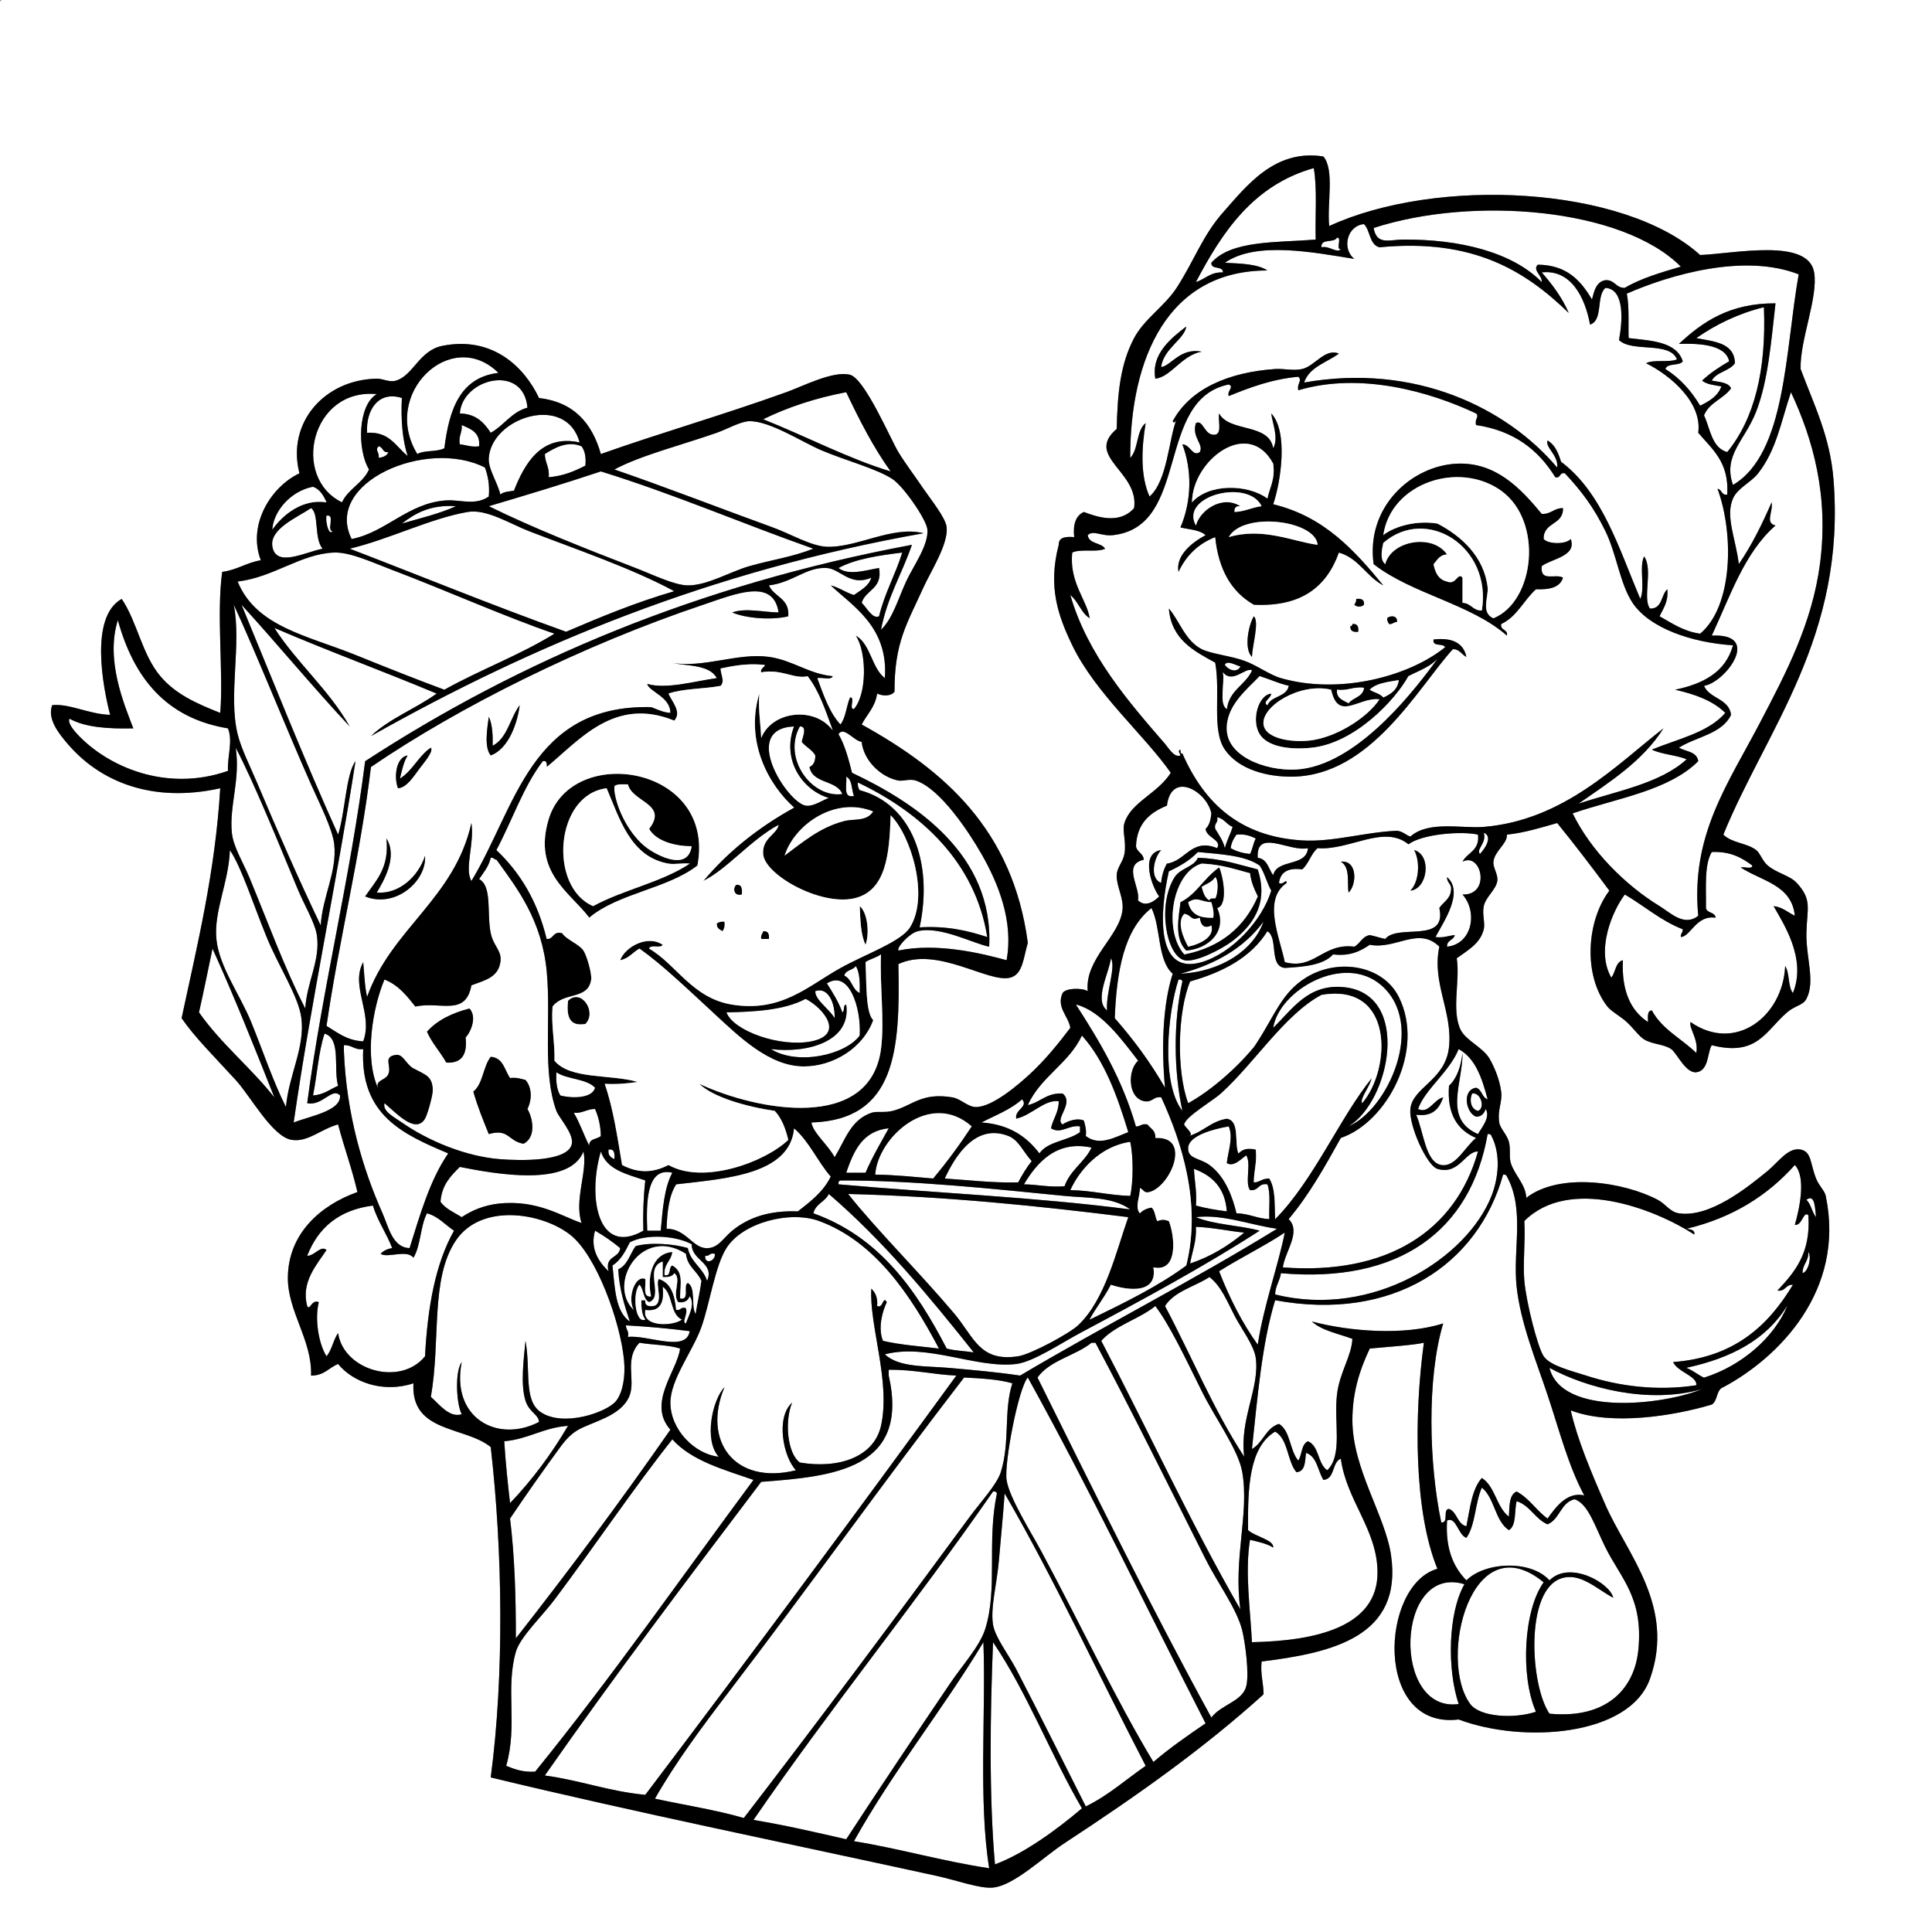 <?xml version="1.0" encoding="utf-8"?>
<!-- Generator: Adobe Illustrator 15.0.0, SVG Export Plug-In . SVG Version: 6.00 Build 0)  -->
<!DOCTYPE svg PUBLIC "-//W3C//DTD SVG 1.1//EN" "http://www.w3.org/Graphics/SVG/1.1/DTD/svg11.dtd">
<svg version="1.1" id="Layer_1" 
	 xmlns="http://www.w3.org/2000/svg" xmlns:xlink="http://www.w3.org/1999/xlink" x="0px" y="0px" width="1000px" height="1000px"
	 viewBox="0 0 1000 1000" enable-background="new 0 0 1000 1000" xml:space="preserve">
<rect x="0" y="0" width="1000" height="1000" fill="#808080" stroke="none"/>
<g>
	<path fill-rule="evenodd" clip-rule="evenodd" fill="#FFFFFF" d="M1,0c332.999,0,666.002,0,999,0c0,333.325,0,666.685,0,1000
		c-333.325,0-666.685,0-1000,0C0,667.661,0,335.339,0,3C-0.086,1.581-0.165,0.168,1,0z M633,110c-10.518,11.864-14.958,25.076-24,39
		c-6.151,9.473-16.799,16.137-22,26c-7.189,13.635-8.557,28.607-9,47c-16.804,14.345,11.808,22.112,9,41
		c-7.63,8.647-19.341,4.506-26,2c-4.128,1.872-5.713,6.287-5,13c-4.305-0.305-8.07-0.071-8,4c-5.719,21.764-0.275,36.879,7,52
		c11.885,24.699,37.257,46.371,51,66c-6.926,10.894-20.568,15.107-24,26c-1.286,4.081,1.115,9.698,0,16
		c-0.744,4.203-3.881,6.952-4,11c-0.171,5.783,3.698,11.634,3,18c-1.501,13.694-19.594,25.292-18,42c-2.979-1.739-11.28-1.694-13,1
		c-3.365,7.403,2.996,11.832,4,18c-6.37,8.389-12.95,16.57-21,24c-5.273,4.866-19.335,17.181-28,17c-4.126-0.086-7.797-4.299-12-5
		c-16.281-2.718-20.694,4.4-31,7c-4.238,1.069-8.263,0.041-11,1c-10.728,3.76-13.314,13.638-19,23c-3.187-6.156-11.272-12.715-12-18
		c43.695-1.317,45.988-37.393,45-82c20.339-9.499,46.694,10.111,58,7c6.393-1.76,6.653-9.991,9-18
		c-7.771-58.563-43.299-89.367-86-113c2.745-5.255,6.99-9.01,8-16c2.969,1.362,7.246,1.446,9-1c-0.099-25.619,6.558-35.282,15-54
		c3.668-8.134,12.801-22.168,12-31c-0.445-4.905-8.069-14.228-12-20c-4.863-7.142-9.469-13.197-13-19
		c-3.912-6.427-17.366-38.002-25-40c-8.702-2.277-24.352,5.897-33,9c-33.957,12.183-64.711,20.92-96,32
		c-4.503-15.83-13.813-26.854-32-29c-7.556-15.921-23.918-32.183-50-27c-12.005,2.386-15.062,15.289-24,18
		c-3.515,1.066-6.696-1.057-10-1c-27.032,0.469-46.75,22.806-40,49c-14.356,6.654-27.127,26.308-20,45
		c-7.475,1.192-12.289,5.045-20,6c-3.025,22.46,0.725,51.854-1,73c-12.312-4.875-23.15-9.694-31-19
		c-9.528-11.296-11.94-28.043-20-40c-16.722,9.25-9.74,45.517-6,60c-10.821-0.266-21.218-5.998-30-5c-2.671,7.13,3.507,14.738,8,20
		c16.688,19.545,43.616,30.828,79,23c-2.644,43.689-11.829,80.838-20,119c6.625,9.67,16.39,19.352,28,32
		c7.653,8.337,19.034,29.478,29,31c8.411,1.285,14.989-5.556,24-8c3.093,11.906,7.189,22.812,10,35
		c-19.593,7.004-35.694,21.805-36,44c-0.245,17.759,12.679,32.65,12,51c6.736,0.069,9.231-4.103,14-6
		c7.46,9.189,22.971,15.282,39,10c-1.469,25.803,26.594,22.072,40,33c6.142,53.615,7.084,117.728,0,171
		c74.334,17.952,155.348,34.452,231,51c10.244,2.24,22.13,6.682,29,6c10.969-1.088,25.945-15.761,37-23
		c37.98-24.872,71.985-48.968,103-77c0.028-6.027-1.705-10.295-1-17c36.71-4.532,73.091-12.879,67-55
		c-2.973-20.554-20.037-44.745-20-70c0.02-13.37,3.244-24.924,9-37c8.826-0.85,22.878-1.777,28-3c-5.151,37.705-5.142,87.606,7,117
		c-29.588,8.305-33.063,83.452,11,78c33.216,12.496,88.372,8.777,99-21c13.395-37.53-11.9-64.685-23-90
		c-7.555-17.229-14.571-33.962-18-49c21.192,8.126,53.622,2.813,73-3c3.168-1.832,2.239-7.761,6-9
		c28.359-15.137,63.295-49.833,53-99c-0.584-2.788-3.429-5.049-5-9c-3.141-7.896-2.268-13.873-8-15c-6.469-1.271-11.596,6.574-17,11
		c-10.22,8.368-29.927,24.419-46,22c-4.689-0.706-6.688-4.732-11-7c-17.67-9.29-50.911-14.298-68-1c-0.253-6.899-6.105-11.878-8-18
		c-0.985-3.186-0.011-7.275-1-11c-1.023-3.853-4.545-6.88-5-10c-1.001-6.864,1.736-10.481,1-16c-0.882-6.61-3.614-12.854-6-17
		c-3.384-5.878-12.301-9.458-15-15c-4.829-9.914-0.158-25.74-2-37c5.903-4.276,12.153-7.607,14-15c0.789-3.159-0.916-7.825,0-12
		c1.064-4.852,6.327-8.475,7-13c0.524-3.524-2.357-6.872-2-10c0.643-5.623,7.169-9.18,7-14c9.634-1.032,17.651-3.682,26-6
		c9.269,11.398,18.201,23.132,27,35c-11.898,15.795-13.613,43.914-1,60c1.91,2.437,6.992,5.201,10,8c3.418,3.18,6.501,7.501,9,9
		c4.44,2.664,10.078,2.348,14,5c2.842,1.922,7.472,12.608,13,12c6.586-0.725,5.698-10.5,8-14c23.651,6.008,27.844-7.449,39-17
		c4.291-3.673,8.181-3.529,10-7c4.713-8.99-0.269-21.397,0-34c0.277-13.009,3.114-17.16-5-26c-3.53-3.846-10.344-5.05-15-9
		c-2.838-2.407-3.892-6.373-6-8c-4.875-3.761-12.416-3.527-17-8c22.306-54.636,63.606-102.37,57-184
		c-1.786-22.072-9.986-38.232-17-57c-0.461-14.949,9.173-37.122,7-50c-3.025-17.932-40.796-9.786-59-9
		c-39.795-35.99-136.713-40.505-192-15c-1.214-11.786,2.878-28.878-3-36C659.791,76.965,645.162,96.281,633,110z"/>
	<path fill-rule="evenodd" clip-rule="evenodd" fill="#FFFFFF" d="M680,87c1.889,10.778,0.649,24.684,1,37
		c-20.359,1.641-43.72,0.28-54,12c-0.216,3.883,6.036,1.298,6,5c-6.604-0.271-9.163,3.504-14,5
		C632.785,119.785,648.828,95.828,680,87z"/>
	<path fill-rule="evenodd" clip-rule="evenodd" fill="#FFFFFF" d="M870,138c-10.26,3.073-20.657,6.01-29,11
		c-4.767,0.1-5.124-4.209-10-4c-4.831,0.835-5.816,5.517-7,10c-5.723-9.61-12.83-17.836-28-18c-3.022,2.766,2.383,5.56,2,9
		c-15.299-15.562-42.647-22.266-72-22c-6.796,0.062-13.477,3.038-15-6C761.907,101.397,839.653,107.504,870,138z"/>
	<path fill-rule="evenodd" clip-rule="evenodd" fill="#FFFFFF" d="M706,116c3.333,3.334,2.728,10.606,8,12
		c48.729-4.729,75.646,12.355,98,34c-3.53-8.136-8.548-14.786-14-21c15.064-1.727,22.45,12.88,25,27c6.908-2.092,3.053-14.947,8-19
		c10.189,0.722,8.743,17.589,7,27c6.719,6.615,26.178,0.489,30,10c-4.189,1.811-12.075-0.075-16,2c13.236,6.602,29.14,20.626,27,36
		c7.188,8.479,16.107,15.226,15,32c-3.14,0.473-2.642-2.691-5-3c8.633,23.632,7.906,60.88-9,75c-8.764-1.236-14.555-5.446-21-9
		c1.874-4.126,4.612-7.388,4-14c-3.336,2.998-2.475,10.192-9,10c-3.935-5.31,1.738-20.321-3-27c-2.736,5.264,0.639,16.639-2,22
		c-11.072-26.261-19.686-54.981-41-71c-1.42-4.58-3.157-8.843-7-11c-1.311,3.674,5.749,7.562,5,14
		c-26.14-30.901-73.538-54.15-131-44c2.79-8.21,11.733-10.266,18-15c-7.306-2.87-12.281,6.422-19,8c-4.386,1.03-9.675-0.302-14,0
		c-24.13,1.682-43.889,10.154-53,27c0.354,1.401,1.761,0.086,2-1c-4.017,9.987-4.721,31.943-14,40c-4.798-10.686-4.205-24.891-2-38
		c-4.925,3.742-3.654,13.679-8,18c-0.105-51.606,19.443-96.999,71-97c-5.232-3.435-13.775-3.558-22-4
		c16.246-11.358,46.249-5.292,67-2C694.385,128.771,697.184,116.791,706,116z M598,196c8.081-0.861,13.644-12.155,24-14
		c-11.132-2.121-15.932,7.388-21,8c1.163-9.511,12.178-14.479,13-21C606.243,174.97,595.688,183.274,598,196z"/>
	<path fill-rule="evenodd" clip-rule="evenodd" fill="#FFFFFF" d="M692,123c2.831-0.164-0.831,6.164,2,6
		c-2.032,2.289-5.983-1.959-10-1C683.478,123.144,690.647,125.98,692,123z"/>
	<path fill-rule="evenodd" clip-rule="evenodd" fill="#FFFFFF" d="M931,142c-7.085,39.921-6.536,92.789-34,109
		c-5.428-15.322,6.199-22.965,12-38c6.168-15.986,7.66-35.5,10-56c-23.772-0.105-37.746,9.587-50,21c8.21-0.225,24.084-0.316,26,9
		c-5.056,2.944-9.891,6.11-14,10c2.359,1.974,6.312,2.355,10,3c-1.881,5.12-6.338,7.662-11,10c-4.61-7.723-10.414-14.252-18-19
		c1.012-3.322,7.278-1.388,9-4c-3.225-10.108-16.022-10.644-28-12c-0.324-4.787,0.475-16.358-1-23
		C864.504,142.109,902.932,130.985,931,142z"/>
	<path fill-rule="evenodd" clip-rule="evenodd" fill="#FFFFFF" d="M913,159c1.3,32.633-4.896,57.771-19,75
		c-8.068-2.265-8.706-11.96-12-19c2.646-6.688,10.127-8.539,14-14c-1.463-3.203-6.109-3.224-10-4c2.467-4.533,9.136-4.864,12-9
		c-0.312-10.688-10.807-11.194-20-13C888.043,168.043,899.387,162.386,913,159z"/>
	<path fill-rule="evenodd" clip-rule="evenodd" d="M614,169c-0.822,6.521-11.837,11.489-13,21c5.068-0.612,9.868-10.121,21-8
		c-10.356,1.845-15.919,13.139-24,14C595.688,183.274,606.243,174.97,614,169z"/>
	<path fill-rule="evenodd" clip-rule="evenodd" fill="#FFFFFF" d="M258,193c-19.982,2.351-25.519,19.148-28,39
		c-3.633,2.034-10.432,0.901-14,3C196.936,203.984,233.475,168.812,258,193z"/>
	<path fill-rule="evenodd" clip-rule="evenodd" fill="#FFFFFF" d="M611,388c-1.78,0.733-0.144,1.818,0,3
		c-3.214,1.349-6.084-3.789-8-6c-18.507-21.358-40.076-45.97-49-77c4.091,3.242,5.523,9.143,10,12c-1.223-9.117-10.719-18.609-9-34
		c4.242-2.091,12.758,0.091,17-2c-2.058-3.276-8.358-2.308-9-7c2.889-2.819,7.07,0.646,13,0c40.247-4.387,21.72-70.2,60-78
		c3.038,1.233-1.084,3.439,0,6c10.914-4.419,21.987-8.68,36-10c2.255,2.162-0.828,3.411,0,7c32.262-9.613,68.424,0.845,92,12
		c1.867,1.778-0.812,2.542,0,6c19.748,2.918,32.36,12.973,41,27c3.078,0.745,1.922-2.745,5-2c8.639,9.231,14.935,17.604,21,30
		c5.746,11.743,7.508,27.238,14,37c8.701,13.085,30.496,20.618,52,22c-3.798,13.868-15.354,19.98-30,23
		c10.347,2.32,19.646,5.687,26,12c-8.773,10.227-24.555,13.445-38,19c5.156,2.51,12.57,2.763,18,5
		c-13.725,12.609-36.238,16.429-56,23c16.312-11.354,33.297-22.037,44-39c-24.06,18.662-51.398,47.536-93,51
		c-11.364,0.946-28.604-3.367-38,5c-2.503-0.831-3.927-2.74-7-3c-16.811,0.733-33.212,5.974-49,5c-31.927-1.97-50.519-18.846-62-45
		c-0.851,0.184-0.943-0.39-1-1C611,388.667,611,388.333,611,388z M629,225c-5.755,0.753-6.097-8.108-10-6
		c-2.348,7.375,4.295,11.002,2,15c-3.645,2.666-4.941-3.928-9-4c4.958,13.037,4.956,29.019-1,43c4.58,1.086,10.08,1.253,13,4
		c-6.719,3.623-15.617,10.372-14,19c3.914-8.419,10.14-14.527,19-18c1.679,16.655,8.319,28.347,20,35
		c24.891,1.224,37.761-9.573,44-27c10.383,2.95,14.228,12.439,23,17c-14.947-18.053-30.429-35.571-57-42
		c3.962-11.575,7.879-37.606-1-47c0.582,5.107,3.973,12.664,1,18c-2.166-13.167-22.594-8.073-28-18
		C630.379,217.712,632.626,224.292,629,225z M754,240c-23.242,1.074-47.141,22.242-43,52c19.841,15.493,50.185,20.482,69,37
		c0.541-3.541-3.541-2.459-3-6c8.206-3.794,11.675-12.326,18-18c6.936,0.269,12.46-0.874,14-6c-3.789-2.332-11.981,2.63-11-6
		c5.167-3.844,18.255-5.065,15-14c-2.499,2.809-11.501,2.809-14,0c-0.265-8.932,10.282-7.051,10-16c-4.715-0.048-6.106,3.227-11,3
		C787.07,252.771,774.191,239.067,754,240z M701,313c1.313,1.283,3.687,1.283,5,0c0.302-2.635-1.385-3.282-4-3
		C702.043,311.376,701.529,312.196,701,313z M629,343c2.838,15.833-1.951,34.917,5,45c7.235,10.494,22.192,14.174,35,14
		c40.604-0.551,64.876-46.025,83-66c3.651,0.015,4.491,2.843,7,4c-1.498-7.169-7.224-10.11-17-9c-0.695,4.028,4.975,1.692,6,4
		c-18.691,15.129-54.624,24.714-85,16c-5.876-1.686-12.375-6.636-19-9c-7.646-2.729-16.994-3.487-22-6
		c-8.609-4.322-11.709-15.104-17-21C606.338,330.995,617.822,336.844,629,343z M648,340c0.229-6.225,3.908-18.129,1-21
		C646.459,322.913,643.601,335.637,648,340z M718,320c-0.043,1.376,0.471,2.196,1,3c1.891,0.224,2.206-1.127,4-1
		C723.701,318.538,719.494,318.414,718,320z M699,324c-0.302,2.635,1.385,3.282,4,3c0.282-2.615-0.365-4.301-3-4
		C699.943,323.61,699.851,324.184,699,324z"/>
	<path fill-rule="evenodd" clip-rule="evenodd" fill="#FFFFFF" d="M273,211c-8.35,2.316-12.113,9.22-19,13
		c-3.46-5.206-7.518-9.815-16-10C239.339,195.766,271.042,188.061,273,211z"/>
	<path fill-rule="evenodd" clip-rule="evenodd" fill="#FFFFFF" d="M438,203c6.874,14.46,14.065,28.602,23,41
		c-20.842-6.159-44.297-18.369-66-27C407.782,210.782,422.02,206.02,438,203z"/>
	<path fill-rule="evenodd" clip-rule="evenodd" fill="#FFFFFF" d="M927,203c11.334,24.216,19.702,53.459,15,89
		c-4.074,30.791-17.607,56.413-31,82c-16.903,32.295-35.897,58.321-32,100c-7.246,5.835-14.429-1.595-20-5
		c-17.979-10.988-35.698-28.859-45-48c22.824-7.842,49.65-11.683,65-27c-0.635-5.032-6.402-4.931-10-7
		c8.968-5.699,22.284-7.049,27-17c-1.111-8.555-11.104-8.229-14-15c11.098-1.772,30.304-27.366,4-26
		c9.547-20.453,16.957-43.043,33-57c-5.547-1.333-1.214-6.833-2-12c-4.957,11.377-10.356,22.311-17,32
		c-1.46-12.772-7.112-24.736-3-34c2.427-5.468,9.299-8.261,13-13C919.502,232.833,921.713,218.725,927,203z"/>
	<path fill-rule="evenodd" clip-rule="evenodd" fill="#FFFFFF" d="M195,204c-9.772,5.667-10.243,28.686-4,39
		c-3.186,7.147-10.703,9.964-14,17C150.528,247.11,161.041,200.742,195,204z"/>
	<path fill-rule="evenodd" clip-rule="evenodd" fill="#FFFFFF" d="M208,206c-0.56,11.56,0.319,21.681,3,30
		c-6.158-4.842-9.299-12.701-21-12C189.349,211.932,196.062,202.174,208,206z"/>
	<path fill-rule="evenodd" clip-rule="evenodd" fill="#FFFFFF" d="M300,229c-20.109-4.398-28.585,11.382-34,25
		c-2.611,0.389-5.486,0.514-7,2c-1.699-6.858-6.411-13.253-6-19C254.509,215.889,293.169,203.52,300,229z"/>
	<path fill-rule="evenodd" clip-rule="evenodd" d="M631,214c5.406,9.927,25.834,4.833,28,18c2.973-5.336-0.418-12.893-1-18
		c8.879,9.394,4.962,35.425,1,47c26.571,6.429,42.053,23.947,57,42c-8.772-4.561-12.617-14.05-23-17
		c-6.239,17.427-19.109,28.224-44,27c-11.681-6.653-18.321-18.345-20-35c-8.86,3.473-15.086,9.581-19,18
		c-1.617-8.628,7.281-15.377,14-19c-2.92-2.747-8.42-2.914-13-4c5.956-13.981,5.958-29.963,1-43c4.059,0.072,5.355,6.666,9,4
		c2.295-3.998-4.348-7.625-2-15c3.903-2.108,4.245,6.753,10,6C632.626,224.292,630.379,217.712,631,214z M659,240
		c-12.933-24.101-41.975-1.582-42,20c8.398-9.623,28.326-9.725,39-2C657.198,252.199,660.13,248.129,659,240z M619,272
		c2.014-7.892,13.65-16.021,23-10c-2.182-0.182-3.182,0.818-3,3c5.427-0.24,8.956-2.377,14-3
		C646.177,247.625,610.395,256.511,619,272z M636,278c17.818-5.245,33.286,2.369,46,4C680.919,269.231,643.51,264.647,636,278z"/>
	<path fill-rule="evenodd" clip-rule="evenodd" fill="#FFFFFF" d="M184,394c-4.977,6.696-5.339,26.656-9,38
		c-17.538-38.795-33.508-79.159-50-119c18.924,20.743,36.825,42.508,56,63c-10.857-19.143-27.258-32.741-39-51
		c27.481,11.853,56.289,22.377,84,34c-10.833,7.833-24.46,12.873-34,22c83.333-46.999,175.306-85.364,286-105
		c-16.086-4.065-34.428,7.582-50,7c-8.215-0.307-18.767-6.653-28-10c-26.632-9.653-55.78-21.001-82-30
		c13.553-7.279,35.116-12.737,53-19c5.358-1.876,12.456-5.978,17-6c10.625-0.053,27.064,10.746,37,15
		c12.313,5.272,28.899,9.605,37,15c5.669,3.775,17.499,20.797,18,26c0.78,8.101-7.41,19.175-11,27c-4.324,9.425-6.817,18.954-13,25
		c3.179-16.821,10.921-29.079,16-44c-110.929,20.738-203.277,60.056-283,112c-7.798,61.202-21.879,116.121-30,177
		c7.835,1.683,12.902-8.422,17-4c0.609,8.084-15.719,10.719-24,14C161.217,517.218,174.17,457.17,184,394z"/>
	<path fill-rule="evenodd" clip-rule="evenodd" fill="#FFFFFF" d="M239,220c4.621,2.045,9.626,3.707,9,11
		c-4.257,0.591-6.614-0.719-10-1C237.217,225.551,239.332,223.999,239,220z"/>
	<path fill-rule="evenodd" clip-rule="evenodd" fill="#FFFFFF" d="M656,258c-10.674-7.725-30.602-7.623-39,2
		c0.025-21.582,29.067-44.101,42-20C660.13,248.129,657.198,252.199,656,258z"/>
	<path fill-rule="evenodd" clip-rule="evenodd" fill="#FFFFFF" d="M301,231c1.729,2.271,2.413,5.587,2,10
		c-5.521,2.812-11.288,5.379-19,6c0.54-5.207-1.92-7.413-2-12C286.621,232.15,293.499,227.821,301,231z"/>
	<path fill-rule="evenodd" clip-rule="evenodd" fill="#FFFFFF" d="M196,231c2.358,0.309,1.86,3.473,5,3
		c-0.691,1.975-2.667,2.666-5,3C196.5,233.854,193.82,233.091,196,231z"/>
	<path fill-rule="evenodd" clip-rule="evenodd" fill="#FFFFFF" d="M251,242c1.521,4.145,2.53,8.803,2,15
		c-7.103,4.868-14.697,1.539-22,2c-19.676,1.244-31.284,16.569-49,20C167.405,249.681,220.909,226.614,251,242z"/>
	<path fill-rule="evenodd" clip-rule="evenodd" d="M798,266c4.894,0.227,6.285-3.048,11-3c0.282,8.949-10.265,7.068-10,16
		c2.499,2.809,11.501,2.809,14,0c3.255,8.935-9.833,10.156-15,14c-0.981,8.63,7.211,3.668,11,6c-1.54,5.126-7.064,6.269-14,6
		c-6.325,5.674-9.794,14.206-18,18c-0.541,3.541,3.541,2.459,3,6c-18.815-16.518-49.159-21.507-69-37
		c-4.141-29.758,19.758-50.926,43-52C774.191,239.067,787.07,252.771,798,266z M777,254c-21.837-15.669-57.13-4.033-61,23
		c3.938-3.406,15.261-8.064,28-6c12.417,6.429,24.141,17.127,26,33c0.557,4.752-3.71,13.167,3,16
		C794.485,311.212,798.882,269.702,777,254z M716,281c-0.798,3.781-1.864,8.585,1,11c3.075-12.203,24.507-16.025,32-5
		c-3.88,0.12-5.053,2.947-7,5c0.847,4.487,2.647,8.019,7,9c4.755,2.021,5.479-5.098,8-2c0,4.333,0,8.667,0,13
		c4.525,0.141,5.233,4.1,10,4C772.4,282.882,738.337,261.608,716,281z"/>
	<path fill-rule="evenodd" clip-rule="evenodd" fill="#FFFFFF" d="M421,284c-11.166,4.392-21.54,5.737-33,9
		c-10.104,2.876-21.745,10.048-32,10c-6.834-0.032-18.582-5.757-27-9c-24.676-9.505-53.431-20.794-76-32
		c19.552-5.782,39.004-11.662,58-18C349.176,255.824,384.038,270.963,421,284z"/>
	<path fill-rule="evenodd" clip-rule="evenodd" fill="#FFFFFF" d="M773,320c-6.71-2.833-2.443-11.248-3-16
		c-1.859-15.873-13.583-26.571-26-33c-12.739-2.064-24.062,2.594-28,6c3.87-27.033,39.163-38.669,61-23
		C798.882,269.702,794.485,311.212,773,320z"/>
	<path fill-rule="evenodd" clip-rule="evenodd" fill="#FFFFFF" d="M653,262c-5.044,0.623-8.573,2.76-14,3
		c-0.182-2.182,0.818-3.182,3-3c-9.35-6.021-20.986,2.108-23,10C610.395,256.511,646.177,247.625,653,262z"/>
	<path fill-rule="evenodd" clip-rule="evenodd" fill="#FFFFFF" d="M236,262c-8.445,3.888-18.458,6.208-28,9
		C214.962,265.629,222.795,261.128,236,262z"/>
	<path fill-rule="evenodd" clip-rule="evenodd" fill="#FFFFFF" d="M167,284c-9.476,1.938-24.026,9.807-26-1
		c-1.688-9.246,12.926-15.207,20-20C165.269,265.698,162.439,278.888,167,284z"/>
	<path fill-rule="evenodd" clip-rule="evenodd" fill="#FFFFFF" d="M349,306c-19.887,5.78-38.023,13.31-56,21
		c-38.047-13.619-74.667-28.667-112-43c20.245-4.799,41.777-15.677,61-19c9.89-1.709,21.847,6.083,32,10
		C298.328,284.386,327.209,294.189,349,306z"/>
	<path fill-rule="evenodd" clip-rule="evenodd" fill="#FFFFFF" d="M682,282c-12.714-1.631-28.182-9.245-46-4
		C643.51,264.647,680.919,269.231,682,282z"/>
	<path fill-rule="evenodd" clip-rule="evenodd" fill="#FFFFFF" d="M767,316c-4.767,0.1-5.475-3.859-10-4c0-4.333,0-8.667,0-13
		c-2.521-3.098-3.245,4.021-8,2c-4.353-0.981-6.153-4.513-7-9c1.947-2.053,3.12-4.88,7-5c-7.493-11.025-28.925-7.203-32,5
		c-2.864-2.415-1.798-7.219-1-11C738.337,261.608,772.4,282.882,767,316z"/>
	<path fill-rule="evenodd" clip-rule="evenodd" fill="#FFFFFF" d="M287,328c-17.695,10.971-38.615,18.718-57,29
		c-14.43-5.317-30.207-11.619-46-18c-24.801-10.021-51.465-14.557-61-38c18.719-2.208,32.732-14.421,50-15
		c8.339-0.279,19.833,5.155,30,9C230.208,305.289,261.092,319.131,287,328z"/>
	<path fill-rule="evenodd" clip-rule="evenodd" fill="#FFFFFF" d="M467,286c-3.525,11.475-9.097,20.903-12,33
		c-3.419,1.624-6.419-4.579-9-7c2.101-6.899,10.934-7.066,9-18c-6.16,0.93-15.701,4.242-21,0
		C442.896,289.229,454.85,287.516,467,286z"/>
	<path fill-rule="evenodd" clip-rule="evenodd" fill="#FFFFFF" d="M451,299c-1.438,4.562-5.547,6.453-9,9
		c-4.342-1.325-7.487-3.846-12-5c10.921,10.415,29.988,21.344,28,48c-6.946-5.387-7.252-17.415-15-22c5.745,8.893,5.73,30.293-1,38
		c-2.831,0.164,0.831-6.164-2-6c-1.933,4.4-2.169,10.498-5,14c-5.764-6.236-8.733-15.267-12-24c2.391-0.609,7.255,1.255,8-1
		c-12.39-1.167-20.769-8.314-33-10c-16.418-2.264-33.893,6.091-51,3c8.871,1.795,20.371,0.962,24,8c-11.585,1.591-25.94,5.889-36,3
		c0.997,4.019,12.015,6.64,12,15c-4.07-0.263-6.786-1.881-10-3c-62.429-1.429-69.943,52.056-93,90c-3.742-6.446,1.636-19.192,0-30
		c-8.755,39.245-41.412,54.589-54,90c-1.24-5.427-1.445-11.888-2-18c-6.881,12.419,5.345,26.836,0,41
		c-8.559-0.441-13.372-4.628-19-8c6.659-45.674,17.409-87.259,23-134c45.596-31.163,109.47-63.008,172-84
		c16.695-5.605,36.283-14.005,39,4c-7.697-0.075-16.889-2.501-24,0c6.936,3.018,20.143,4.13,29,2c0.785-9.451-7.428-9.906-10-16
		c12.424-1.507,19.473-9.691,30-9C434.897,294.453,440.081,303.746,451,299z M255,386c0.129-5.796-0.175-11.158-2-15
		c-0.775,5.84-2.522,15.788,1,20c9.515-3.491,13.946-17.379,15-26C263.999,371.666,262.678,382.011,255,386z M207,403
		c1.036-4.298,1.958-8.708,4-12c-5.954,0.91-7.273,11.123-5,17c4.508-0.315,8.06-6.094,11-10c2.764-3.671,7.503-9.113,6-11
		C216.609,391.276,213.59,398.923,207,403z M189,464c15.43,6.296,31.892-7.767,31-21c-3.433,10.572-13.38,19.947-25,19
		c3.718-6.188,10.94-18.731,5-28C201.662,449.328,194.523,455.857,189,464z"/>
	<path fill-rule="evenodd" clip-rule="evenodd" d="M702,310c2.615-0.282,4.302,0.365,4,3c-1.313,1.283-3.687,1.283-5,0
		C701.529,312.196,702.043,311.376,702,310z"/>
	<path fill-rule="evenodd" clip-rule="evenodd" fill="#FFFFFF" d="M121,313c11.326,24.373,26.843,63.369,40,93
		c4.403,9.916,11.117,23.02,12,31c1.565,14.148-6.092,27.011-7,42c-11.055-23.095-22.384-48.808-33-74
		c-3.403-8.076-8.112-17.282-10-25C118.083,359.896,125.072,333.777,121,313z"/>
	<path fill-rule="evenodd" clip-rule="evenodd" d="M605,315c5.291,5.896,8.391,16.678,17,21c5.006,2.513,14.354,3.271,22,6
		c6.625,2.364,13.124,7.314,19,9c30.376,8.714,66.309-0.871,85-16c-1.025-2.308-6.695,0.028-6-4c9.776-1.11,15.502,1.831,17,9
		c-2.509-1.157-3.349-3.985-7-4c-18.124,19.975-42.396,65.449-83,66c-12.808,0.174-27.765-3.506-35-14
		c-6.951-10.083-2.162-29.167-5-45C617.822,336.844,606.338,330.995,605,315z M729,350c-6.983,12.698-27.918,34.656-50,37
		c-11.812,1.254-22.983-0.565-27-7c-4.514-7.232-0.652-20.504,6-21c0.168,2.263-4.809,4.397-2,6c2.001-4.999,9.867-4.133,11-10
		c-5.426-1.241-9.909-3.424-15-5c-7.019,7.255-17.641,15.664-17,28c0.775,14.917,23.589,22.107,39,20
		c31.085-4.25,60.226-43.723,70-57C740.266,345.266,734.261,347.261,729,350z M642,345c-2.048-0.364-6.553-3.341-8-1
		C635.421,346.427,639.941,348.673,642,345z M633,348c1.004,5.996-2.205,16.205,2,19c1.151-9.848,9.599-12.401,13-20
		C644.937,345.221,637.742,354.262,633,348z M709,357c2.188,1.479,5.383,1.95,7,4c3.893-1.774,7.364-3.969,8-9
		C718.35,353.016,712.233,353.567,709,357z M692,357c-0.282,4.615,3.278,5.389,6,7c2.288-3.045,7.455-3.211,8-8
		C700.306,355.306,697.694,357.694,692,357z M654,375c1.028,7.859,16.439,9.661,26,8c13.545-2.354,28.174-12.199,34-21
		c-10.613-1.4-21.383,11.827-25-5C672.761,353.139,652.775,365.637,654,375z"/>
	<path fill-rule="evenodd" clip-rule="evenodd" d="M649,319c2.908,2.871-0.771,14.775-1,21C643.601,335.637,646.459,322.913,649,319
		z"/>
	<path fill-rule="evenodd" clip-rule="evenodd" d="M723,322c-1.794-0.127-2.109,1.224-4,1c-0.529-0.804-1.043-1.624-1-3
		C719.494,318.414,723.701,318.538,723,322z"/>
	<path fill-rule="evenodd" clip-rule="evenodd" fill="#FFFFFF" d="M61,321c8.169,29.498,24.64,50.693,57,56
		c2.668,6.707-0.393,14.436,0,22c-31.677,11.156-62.142-1.985-78-19c-1.827-1.961-5.186-6.007-4-8c8.146,4.52,20.032,5.301,33,5
		C64.32,364.669,54.453,341.638,61,321z"/>
	<path fill-rule="evenodd" clip-rule="evenodd" d="M700,323c2.635-0.301,3.282,1.385,3,4c-2.615,0.282-4.302-0.365-4-3
		C699.851,324.184,699.943,323.61,700,323z"/>
	<path fill-rule="evenodd" clip-rule="evenodd" fill="#FFFFFF" d="M744,341c-9.774,13.277-38.915,52.75-70,57
		c-15.411,2.107-38.225-5.083-39-20c-0.641-12.336,9.981-20.745,17-28c5.091,1.576,9.574,3.759,15,5c-1.133,5.867-8.999,5.001-11,10
		c-2.809-1.603,2.168-3.737,2-6c-6.652,0.496-10.514,13.768-6,21c4.017,6.435,15.188,8.254,27,7c22.082-2.344,43.017-24.302,50-37
		C734.261,347.261,740.266,345.266,744,341z"/>
	<path fill-rule="evenodd" clip-rule="evenodd" fill="#FFFFFF" d="M634,344c1.447-2.341,5.952,0.636,8,1
		C639.941,348.673,635.421,346.427,634,344z"/>
	<path fill-rule="evenodd" clip-rule="evenodd" fill="#FFFFFF" d="M648,347c-3.401,7.599-11.849,10.152-13,20
		c-4.205-2.795-0.996-13.004-2-19C637.742,354.262,644.937,345.221,648,347z"/>
	<path fill-rule="evenodd" clip-rule="evenodd" fill="#FFFFFF" d="M724,352c-0.636,5.031-4.107,7.226-8,9
		c-1.617-2.05-4.812-2.521-7-4C712.233,353.567,718.35,353.016,724,352z"/>
	<path fill-rule="evenodd" clip-rule="evenodd" fill="#FFFFFF" d="M706,356c-0.545,4.789-5.712,4.955-8,8
		c-2.722-1.611-6.282-2.385-6-7C697.694,357.694,700.306,355.306,706,356z"/>
	<path fill-rule="evenodd" clip-rule="evenodd" fill="#FFFFFF" d="M689,357c3.617,16.827,14.387,3.6,25,5
		c-5.826,8.801-20.455,18.646-34,21c-9.561,1.661-24.972-0.141-26-8C652.775,365.637,672.761,353.139,689,357z"/>
	<path fill-rule="evenodd" clip-rule="evenodd" d="M269,365c-1.054,8.621-5.485,22.509-15,26c-3.522-4.212-1.775-14.16-1-20
		c1.825,3.842,2.129,9.204,2,15C262.678,382.011,263.999,371.666,269,365z"/>
	<path fill-rule="evenodd" clip-rule="evenodd" fill="#FFFFFF" d="M411,376c-6.605,17.388,4.545,33.127,18,37
		c-3.27,1.168-8.092,4.657-12,4C407.488,415.4,382.899,377.162,411,376z"/>
	<path fill-rule="evenodd" clip-rule="evenodd" fill="#FFFFFF" d="M414,376c4.251-0.191,1.137,6.268,1,8
		c2.058,2.609,5.354,3.979,7,7c0.049,3.049-0.908,5.091-3,6c1.564,8.77,14.068,6.599,17,14C420.018,413.288,404.882,392.388,414,376
		z"/>
	<path fill-rule="evenodd" clip-rule="evenodd" fill="#FFFFFF" d="M521,497c-12.503-3.426-35.845-9.199-56-5
		c-0.946-1.625,5.645-8.918,10-10c11.609-2.883,28.34,6.266,37,8c2.394-47.634-38.008-74.448-71-90c-1.816-7.184-3.687-14.313-7-20
		c2.698-4.358,7.854,3.431,12,4c0.957,9.335,9.611,18.188,19,20c2.291,0.442,5.938-1.008,9,0c12.633,4.159,27.356,26.407,34,38
		C516.799,457.353,524.702,477.021,521,497z"/>
	<path fill-rule="evenodd" clip-rule="evenodd" fill="#FFFFFF" d="M122,387c9.284,17.55,22.315,49.643,32,73
		c3.495,8.428,9.007,17.52,10,24c1.974,12.883-5.211,24.429-6,38c-10.728-20.914-19.116-44.202-29-68
		c-3.116-7.501-8.271-15.739-9-23C118.606,417.122,124.502,403.43,122,387z"/>
	<path fill-rule="evenodd" clip-rule="evenodd" d="M223,387c1.503,1.887-3.236,7.329-6,11c-2.94,3.906-6.492,9.685-11,10
		c-2.273-5.877-0.954-16.09,5-17c-2.042,3.292-2.964,7.702-4,12C213.59,398.923,216.609,391.276,223,387z"/>
	<path fill-rule="evenodd" clip-rule="evenodd" d="M361,448c-15.557,12.109-40.985,14.348-56,27c-10.049-13.294-29.316-23.463-21-51
		C295.898,384.603,370.763,396.253,361,448z M318,407c0,0.667,0,1.333,0,2c1.258,10.639,8.441,23.782,17,30
		c5.072,3.685,21.042,12.312,23-1c-7.553,0.082-18.293-2.24-22-9c9.953-12.972-8.575-13.615-11-23
		C322.344,406.01,319.289,405.622,318,407z M307,469c15.504-8.496,35.628-12.372,50-22c-3.855-0.416-7.742,0.569-11,0
		c-19.676-3.435-25.228-23.172-32-39C287.175,411.233,283.789,459.101,307,469z"/>
	<path fill-rule="evenodd" clip-rule="evenodd" fill="#FFFFFF" d="M438,402c3.2,1.467,2.695,6.638,4,10
		C436.03,413.303,438.503,406.163,438,402z"/>
	<path fill-rule="evenodd" clip-rule="evenodd" fill="#FFFFFF" d="M444,405c32.769,15.57,60.801,41.191,67,80
		c-10.065-3.268-20.809-5.857-35-5c7.215-34.025-4.375-63.972-31-71C444.223,408.11,443.925,406.742,444,405z"/>
	<path fill-rule="evenodd" clip-rule="evenodd" fill="#FFFFFF" d="M325,406c2.425,9.385,20.953,10.028,11,23
		c3.707,6.76,14.447,9.082,22,9c-1.958,13.312-17.928,4.685-23,1c-8.559-6.218-15.742-19.361-17-30c0-0.667,0-1.333,0-2
		C319.289,405.622,322.344,406.01,325,406z"/>
	<path fill-rule="evenodd" clip-rule="evenodd" fill="#FFFFFF" d="M624,429c0.382,4.62,8.55,5.655,6,10
		c-13.347-5.388-16.197,6.687-26,8c-1.596,2.738-2.625,6.042-3,10c-6.371-2.539-3.513-13.44,0-17c-11.255,1.688-4.604,19.414-1,24
		c-2.715,2.736-7.227,5.696-11,2c1.448-6.617-8.299-18.431,3-21c-0.192-3.474-3.537-3.796-4-7c0.443-11.89,7.225-17.442,16-21
		c2.297-18.259,20.683-7.45,23,4C626.683,424.35,625.97,427.304,624,429z"/>
	<path fill-rule="evenodd" clip-rule="evenodd" fill="#FFFFFF" d="M314,408c6.772,15.828,12.324,35.565,32,39
		c3.258,0.569,7.145-0.416,11,0c-14.372,9.628-34.496,13.504-50,22C283.789,459.101,287.175,411.233,314,408z"/>
	<path fill-rule="evenodd" clip-rule="evenodd" fill="#FFFFFF" d="M452,420c-3.476,5.369-9.825,3.675-15,5
		c-12.81,3.281-21.833,11.253-31,18C411.116,426.686,432.329,411.922,452,420z"/>
	<path fill-rule="evenodd" clip-rule="evenodd" fill="#FFFFFF" d="M630,423c3.651,0.682,4.876,3.791,8,5
		c-1.123,3.876-3.042,6.958-4,11c-0.984-4.016-3.15-6.849-5-10C628.274,425.941,630.726,426.059,630,423z"/>
	<path fill-rule="evenodd" clip-rule="evenodd" fill="#FFFFFF" d="M765,432c1.006,8.339-5.505,9.162-8,14
		c9.873-5.134,14.822,17.422,0,17c8.009,9.006,5.039,25.663-8,27c-0.178-3.511,3.378-3.289,4-6c-3.386,0.281-5.742,1.591-10,1
		c3.908-7.501,15.036-23.149,6-31c-0.164,3.164,2.658,3.342,2,7c-0.479,4.522-4.076,5.924-6,9c4.057,18.724-21.424,7.91-28,16
		c-2.802-0.532-5.198-1.468-8-2c-3.976,0.691-4.936,4.397-8,6c-16.358-2.069-20.691,12.243-36,8c-2.645-12.964-11.644-32.505,1-41
		c-0.241-2.578-1.721,1.373-4,0c0.725-5.608,4.674-7.993,12-7c3.418-2.916,4.518-8.148,8-11c16.416,1.351,34.297-12.409,47-2
		C736.424,431.559,756.694,430.101,765,432z M730,461c9.032-0.949,11.138-18.381,2-21C735.334,446.396,734.342,456.744,730,461z
		 M698,462c4.275-3.907,4.816-16.917-4-16C699.067,448.875,697.188,457.164,698,462z"/>
	<path fill-rule="evenodd" clip-rule="evenodd" fill="#FFFFFF" d="M768,431c5.289,2.181-0.287,9.308-2,11
		C763.894,439.502,769.656,436.366,768,431z"/>
	<path fill-rule="evenodd" clip-rule="evenodd" fill="#FFFFFF" d="M640,432c4.447-0.447,7.289,0.711,10,2
		c-1.345,2.322-1.655,5.678-3,8c-3.958-0.375-7.262-1.405-10-3C637.357,436.023,638.593,433.926,640,432z"/>
	<path fill-rule="evenodd" clip-rule="evenodd" d="M200,434c5.94,9.269-1.282,21.812-5,28c11.62,0.947,21.567-8.428,25-19
		c0.892,13.233-15.57,27.296-31,21C194.523,455.857,201.662,449.328,200,434z"/>
	<path fill-rule="evenodd" clip-rule="evenodd" fill="#FFFFFF" d="M677,439c-0.799,9.868-15.984,5.35-18,14
		c-2.471-3.196-2.924-8.409-8-9C650.033,428.538,667.406,441.112,677,439z"/>
	<path fill-rule="evenodd" clip-rule="evenodd" fill="#FFFFFF" d="M119,440c6.074,9.079,11.911,27.625,19,45
		c6.206,15.21,16.592,30.785,18,42c1.907,15.193-6.531,29.469-8,46c-6.69-13.332-11.641-28.337-18-44
		c-5.603-13.799-16.662-28.798-18-43C110.636,471.515,118.334,456.941,119,440z"/>
	<path fill-rule="evenodd" clip-rule="evenodd" d="M732,440c9.138,2.619,7.032,20.051-2,21C734.342,456.744,735.334,446.396,732,440
		z"/>
	<path fill-rule="evenodd" clip-rule="evenodd" fill="#FFFFFF" d="M605,451c5.69-2.643,10.955-5.711,15-10
		c11.839,1.162,24.338,1.663,32,7c2.565,3.768,3.708,8.958,6,13c-4.731,15.538-20.352,32.37-36,37
		C597.346,505.295,600.562,470.35,605,451z M620,444c-1.882,4.724-8.992,5.283-12,10c-9.114,14.292-4.351,40.659,5,43
		c5.648,1.414,19.57-5.817,25-10c12.829-9.884,18.042-21.61,13-37C641.1,447.567,632.039,444.294,620,444z"/>
	<path fill-rule="evenodd" clip-rule="evenodd" fill="#FFFFFF" d="M907,448c-0.125,2.208-4.242,0.425-6,1
		c10.633,7.034,26.431,8.902,28,25c-3.621-1.712-6.217-4.45-11-5c4.889,8.734,17.321,27.147,10,45c-2.644-3.357-1.604-10.396-4-14
		c-1.114,26.025-25.765,45.199-49,29c-0.894,3.257,4.316,8.994,3,16c-7.62-7.38-17.756-12.244-23-22c-2.555,0.111-1.984,3.349-2,6
		c-9.09-5.91-13.711-16.289-13-32c-3.962,1.038-3.697,6.303-6,9c-8.027-13.948,0.32-34.125,7-43c10.101,5.899,18.511,13.489,30,18
		c0.127,1.793-1.225,2.109-1,4c5.112-0.235,7.86-11.461,18-10c-0.279-3.054-4.471-2.196-5-5c0.156-10.51-0.976-22.309,3-29
		C895.757,440.577,901.648,444.018,907,448z"/>
	<path fill-rule="evenodd" clip-rule="evenodd" fill="#FFFFFF" d="M254,444c1.615-0.282,1.722,0.945,3,1
		c10.88,14.992,23.524,31.422,26,58c2.3,24.689-2.397,51.938,5,72c1.309,3.549,9.005,11.694,8,17c-1.792,9.458-26.787,8.775-37,8
		c-18.157-1.378-37.677-9.687-51-19c-4.099-2.865-10.075-5.749-9-10c5.887,4.8,16.023,16.326,21,8c1.27-2.124,4.118-12.296,4-15
		c-0.302-6.951-3.563-7.587-10-11c-3.791-2.01-5.321-7.492-9-7c-7.087,0.947-2.117,5.673-4,10c-1.546,3.553-7.48,2.821-5,8
		c-7.776-16.211-3.019-42.775,3-57c7.184,2.815,11.573,8.427,16,14c12.825-2.909,25.99,5.405,29-11c7.305-2.695,13.796-4.187,15-12
		c0.923-5.991-3.55-8.042-5-15c-2.139-10.266,0.904-24.212-6-28C250.279,451.612,252.942,448.609,254,444z M221,534
		c2.646,6.021,6.905,10.428,10,16c8.141,0.475,10.952-4.381,10-13c2.948-3.23,5.894-10.716,2-15
		C234.004,524.338,226.345,528.012,221,534z M264,558c-2.864-4.137-3.491-10.509-10-11c-3.96,5.04-3.973,14.027-9,18
		c2.187,7.813,5.116,14.884,8,22c10.505-3.029,9.919,3.711,18,5c6.251-3.176,5.201-12.415,2-18c2.466-4.974,2.364-11.126-1-15
		C269.605,558.396,267.438,557.562,264,558z"/>
	<path fill-rule="evenodd" clip-rule="evenodd" d="M651,450c5.042,15.39-0.171,27.116-13,37c-5.43,4.183-19.352,11.414-25,10
		c-9.351-2.341-14.114-28.708-5-43c3.008-4.717,10.118-5.276,12-10C632.039,444.294,641.1,447.567,651,450z M622,447
		c-14.986,4.285-20.285,34.169-9,47c18.899-3.768,31.144-14.189,38-30c-1.72-3.613-3.477-7.19-4-12
		C639.136,449.864,631.626,447.374,622,447z"/>
	<path fill-rule="evenodd" clip-rule="evenodd" d="M694,446c8.816-0.917,8.275,12.093,4,16C697.188,457.164,699.067,448.875,694,446
		z"/>
	<path fill-rule="evenodd" clip-rule="evenodd" fill="#FFFFFF" d="M647,452c0.523,4.81,2.28,8.387,4,12
		c-6.856,15.811-19.101,26.232-38,30c-11.285-12.831-5.986-42.715,9-47C631.626,447.374,639.136,449.864,647,452z M611,467
		c-0.667,6.922-3.569,18.506,3,25c11.705-0.952,21.381-10.069,16-22c6.025-1.553,2.803-17.513,1-21
		C622.619,455.078,619.461,462.789,611,467z"/>
	<path fill-rule="evenodd" clip-rule="evenodd" d="M631,449c1.803,3.487,5.025,19.447-1,21c5.381,11.931-4.295,21.048-16,22
		c-6.569-6.494-3.667-18.078-3-25C619.461,462.789,622.619,455.078,631,449z M622,459c0.766,2.901,1.582,5.752,4,7
		c0.168-1.165,1.581-1.086,3-1c1.278-1.779,1.926-9.331,0-11C627.508,456.508,624.511,457.51,622,459z M615,467
		c1.58,7.014,6.938,8.218,13,8c0.438-3.438-0.396-5.605-1-8C620.955,466.722,620.059,463.85,615,467z M615,490
		c6.124-1.346,13.761-4.917,12-11c-3.638,2.031-5.638-0.163-6-4c-4.909,1.895-3.809-1.209-8-2
		C608.736,477.259,612.811,486.021,615,490z"/>
	<path fill-rule="evenodd" clip-rule="evenodd" fill="#FFFFFF" d="M629,454c1.926,1.669,1.278,9.221,0,11
		c-1.419-0.086-2.832-0.165-3,1c-2.418-1.248-3.234-4.099-4-7C624.511,457.51,627.508,456.508,629,454z"/>
	<path fill-rule="evenodd" clip-rule="evenodd" d="M381,458c3.125-0.458,3.197,2.137,3,5C379.954,464.121,379.055,459.929,381,458z"
		/>
	<path fill-rule="evenodd" clip-rule="evenodd" fill="#FFFFFF" d="M627,467c0.604,2.395,1.438,4.562,1,8
		c-6.062,0.218-11.42-0.986-13-8C620.059,463.85,620.955,466.722,627,467z"/>
	<path fill-rule="evenodd" clip-rule="evenodd" d="M445,469c3.949,3.234,5.23,13.853,3,20C445.466,483.867,445.321,476.345,445,469z
		"/>
	<path fill-rule="evenodd" clip-rule="evenodd" fill="#FFFFFF" d="M603,563c-7.534-13.132-16.351-24.983-26-36
		c0.954-24.379,4.803-45.864,19-57c4.974,10.026,2.984,27.016,11,34C601.758,520.143,601.127,542.61,603,563z"/>
	<path fill-rule="evenodd" clip-rule="evenodd" fill="#FFFFFF" d="M613,473c4.191,0.791,3.091,3.895,8,2
		c0.362,3.837,2.362,6.031,6,4c1.761,6.083-5.876,9.654-12,11C612.811,486.021,608.736,477.259,613,473z"/>
	<path fill-rule="evenodd" clip-rule="evenodd" d="M375,477c0.319,2.319-0.161,3.839-1,5c-1.464-0.87-3.169-1.497-3-4
		C371.89,477.223,373.258,476.925,375,477z"/>
	<path fill-rule="evenodd" clip-rule="evenodd" fill="#FFFFFF" d="M654,477c-4.973,14.363-21.415,25.916-43,27
		C629.38,499.047,644.14,490.473,654,477z"/>
	<path fill-rule="evenodd" clip-rule="evenodd" d="M395,482c2.635-0.301,3.282,1.385,3,4c-1.333,0-2.667,0-4,0
		C393.577,483.91,394.686,483.352,395,482z"/>
	<path fill-rule="evenodd" clip-rule="evenodd" fill="#FFFFFF" d="M665,501c10.06-0.607,19.932-1.402,25-7
		c9.051,1.05,14.209-1.791,19-5c13.304,2.69,25.279-9.675,36,1c-4.029,18.762,6.963,33.546,5,52c-1.83,17.203-18.884,20.736-20,32
		c-0.848,8.559,8.558,29.351,14,31c11.161,3.382,14.334-9.078,21-9c-11.594,41.411-47.245,64.082-101,60
		c1.026-8.127,9.7-18.382,3-25c10.549-12.451,18.779-27.221,27-42c23.872-8.058,43.848-45.373,30-73
		c-8.268-16.493-31.561-20.191-48-10c-12.402,7.688-16.104,19.243-25,33c-0.372,0.576-1.389,2.259-2,3
		c-9.856,11.948-23.51,23.328-34,29c-6.198-16.684-5.499-47.351,1-63c17.131-4.869,31.536-12.464,40-26
		C661.83,485.503,656.656,500.01,665,501z"/>
	<path fill-rule="evenodd" clip-rule="evenodd" fill="#FFFFFF" d="M110,491c11.321,25.013,21.698,50.969,32,77
		c-12.204-15.463-27.606-27.727-39-44C105.463,513.13,107.678,502.012,110,491z"/>
	<path fill-rule="evenodd" clip-rule="evenodd" fill="#FFFFFF" d="M575,496c2.777,4.604-2.691,17.857-2,27
		C566.08,517.613,574.171,503.415,575,496z"/>
	<path fill-rule="evenodd" clip-rule="evenodd" fill="#FFFFFF" d="M443,500c1.998,3.335,2.126,8.541,2,14
		c-3.944-1.723-4.056-7.277-8-9C437.646,501.979,441.542,502.209,443,500z"/>
	<path fill-rule="evenodd" clip-rule="evenodd" fill="#FFFFFF" d="M698,583c21.704-13.206,32.445-68.176-2-72
		c-18.812-2.089-26.976,11.315-37,21c3.001-19.442,36.604-38.896,56-22C738.248,530.253,718.505,574.195,698,583z"/>
	<path fill-rule="evenodd" clip-rule="evenodd" fill="#FFFFFF" d="M445,536c-7.418,10.06-32.094,15.645-46,7
		c18.835,2.333,41.715-3.904,39-23c-1.85,0.15-0.614,3.386-2,4c-2.039-5.628-5.047-10.286-8-15
		C439.423,501.7,445.807,521.488,445,536z"/>
	<path fill-rule="evenodd" clip-rule="evenodd" fill="#FFFFFF" d="M610,507c1.162-0.162,1.779,0.221,2,1
		c-4.718,20.982-4.52,46.033,0,67C600.885,560.693,604.279,524.585,610,507z"/>
	<path fill-rule="evenodd" clip-rule="evenodd" fill="#FFFFFF" d="M432,527c-2.731-4.772-10.274-9.494-10-14
		C428.58,510.652,432.306,519.19,432,527z"/>
	<path fill-rule="evenodd" clip-rule="evenodd" d="M303,530c-8.485,1.485-9.827-4.173-9-12C300.823,511.24,309.188,523.913,303,530z
		"/>
	<path fill-rule="evenodd" clip-rule="evenodd" fill="#FFFFFF" d="M376,524c14.355-0.288,29.845-1.074,41-7
		c9.409,4.875,20.378,18.521,3,22C403.821,542.238,379.554,533.611,376,524z"/>
	<path fill-rule="evenodd" clip-rule="evenodd" d="M243,522c3.894,4.284,0.948,11.77-2,15c0.952,8.619-1.859,13.475-10,13
		c-3.095-5.572-7.354-9.979-10-16C226.345,528.012,234.004,524.338,243,522z"/>
	<path fill-rule="evenodd" clip-rule="evenodd" fill="#FFFFFF" d="M168,535c8.735,2.598,4.472,18.194,7,27
		c-4.227,1.772-7.362,4.639-13,5C164.181,556.514,164.792,544.458,168,535z"/>
	<path fill-rule="evenodd" clip-rule="evenodd" fill="#FFFFFF" d="M560,536c11.693,12.973,18.261,31.072,24,50
		c-7.008,2.633-14.968,7.454-22,2c0.438-3.438-0.396-5.604-1-8c-3.404-1.481-8.129,0.104-11,2c-4.408-2.65,6.22-11.058,0-16
		c-8.44-0.44-11.426,4.574-18,6C538.599,557.265,553.213,550.546,560,536z"/>
	<path fill-rule="evenodd" clip-rule="evenodd" fill="#FFFFFF" d="M178,541c4.245-0.245,5.384,2.615,10,2
		c-1.782,34.448,21.065,44.269,44,54c-9.412,13.588-14.5,31.5-20,49c-8.899-0.207-10.937-11.123-14-18
		c-10.12-22.721-18.714-51.074-20-84C178,543,178,542,178,541z"/>
	<path fill-rule="evenodd" clip-rule="evenodd" fill="#FFFFFF" d="M755,543c8.815,4.851,12.119,15.214,15,26
		c-3.064-0.936-2.889-5.111-6-6c-7.445,1.205-5.275,13.003,0,15c2.992-0.008,4.202-1.797,5-4c2.611,4.314-2.196,9.776-4,13
		c-18.22-7.857-7.794-26.58-8-42c-0.869,7.131-2.88,13.12-7,17c-1.105,14.772,4.415,22.918,14,27c-5.789,4.656-10.519,15.274-18,14
		c-8.244-1.405-9.127-17.336-13-26c8.772,1.106,11.986-3.347,14-9c-4.89,1.029-7.51,8.811-13,6
		C737.38,563.989,750.191,554.9,755,543z"/>
	<path fill-rule="evenodd" clip-rule="evenodd" d="M272,559c3.364,3.874,3.466,10.026,1,15c3.201,5.585,4.251,14.824-2,18
		c-8.081-1.289-7.495-8.029-18-5c-2.884-7.116-5.813-14.187-8-22c5.027-3.973,5.04-12.96,9-18c6.509,0.491,7.136,6.863,10,11
		C267.438,557.562,269.605,558.396,272,559z"/>
	<path fill-rule="evenodd" clip-rule="evenodd" fill="#FFFFFF" d="M288,555c5.545,3.788,15.485,3.182,20,8
		c-1.437,5.735-12.398,5.564-18,4C288.266,564.067,287.643,560.024,288,555z"/>
	<path fill-rule="evenodd" clip-rule="evenodd" fill="#FFFFFF" d="M762,566c4.496-0.796,6.912,7.608,3,9
		C761.29,574.152,760.422,569.358,762,566z"/>
	<path fill-rule="evenodd" clip-rule="evenodd" fill="#FFFFFF" d="M529,569c3.516,3.907-3.943,5.346-3,10
		c8.044-1.731,14.531-9.988,22-9c-0.026,5.973-2.979,9.021-4,14c5.047,3.252,9.135-1.863,15-1c0,1,0,2,0,3
		c-6.125,4.542-16.694,4.639-21,11c-6.624-8.709-15.635-15.032-30-16C515.253,577.253,523.254,574.254,529,569z"/>
	<path fill-rule="evenodd" clip-rule="evenodd" fill="#FFFFFF" d="M308,574c1.717,3.949,2.878,8.455,3,14
		c-1.917,1.75-6.157,1.176-6,5c-2.84-5.494-4.861-11.806-8-17C301.655,576.321,303.673,574.007,308,574z"/>
	<path fill-rule="evenodd" clip-rule="evenodd" fill="#FFFFFF" d="M503,583c-6.209,9.457-12.843,18.49-20,27
		c-9.871-0.796-19.408-1.926-30-2C454.25,588.683,481.403,563.853,503,583z"/>
	<path fill-rule="evenodd" clip-rule="evenodd" fill="#FFFFFF" d="M636,583c2.506,5.996-0.402,13.011-1,19
		c3.474,2.233,7.435-2.151,10-4c2.846,3.821-0.798,14.131,2,18c4.562,0.562,4.229-3.771,9-3c1.801,4.532,0.71,11.957,1,18
		c-6.413-0.253-10.462-2.872-17-3c-1.942-8.018-5.623-18.864-14-25c-5.074-3.717-11.433-3.071-11-9
		C615.453,587.791,627.753,584.439,636,583z"/>
	<path fill-rule="evenodd" clip-rule="evenodd" fill="#FFFFFF" d="M411,584c7.889,6.777,12.159,17.175,19,25
		c-3.819,7.848-10.452,12.881-17,18c-14.188-0.507-25.153,2.775-34,10c-4.923,4.021-7.488,9.596-14,9
		c-6.679-0.611-10.329-10.044-20-10c0.339-8.994,1.292-17.375,5-23C376.375,609.963,408.708,607.815,411,584z"/>
	<path fill-rule="evenodd" clip-rule="evenodd" fill="#FFFFFF" d="M460,584c-4.146,7.521-8.508,14.825-12,23c-3.333,0-6.667,0-10,0
		C441.833,595.833,446.364,585.364,460,584z"/>
	<path fill-rule="evenodd" clip-rule="evenodd" fill="#FFFFFF" d="M534,601c-2.678,3.322-4.9,7.1-7,11
		c-13.662,0.329-25.459-1.208-38-2c5.282-11.435,15.831-28.779,33-22C527.304,590.094,529.577,596.115,534,601z"/>
	<path fill-rule="evenodd" clip-rule="evenodd" fill="#FFFFFF" d="M770,587c1.162-0.163,1.779,0.221,2,1
		c4.966,9.607,3.55,21.937,0,31c-12.538,32.016-61.33,63.627-112,51c0.134-4.532,2.447-6.887,3-11
		C724.104,664.423,761.212,637.224,770,587z"/>
	<path fill-rule="evenodd" clip-rule="evenodd" fill="#FFFFFF" d="M585,591c1.644,7.153,1.644,20.847,0,28
		c-11.021-0.312-19.85-2.816-31-3C558.564,605.849,569.217,593.254,585,591z"/>
	<path fill-rule="evenodd" clip-rule="evenodd" fill="#FFFFFF" d="M565,594c-3.687,7.646-11.076,11.591-14,20
		c-7.987,0.653-13.782-0.885-21-1C536.545,602.01,546.719,589.994,565,594z"/>
	<path fill-rule="evenodd" clip-rule="evenodd" fill="#FFFFFF" d="M315,595c3.125-0.458,3.197,2.137,3,5
		C316.247,599.086,314.526,598.141,315,595z"/>
	<path fill-rule="evenodd" clip-rule="evenodd" fill="#FFFFFF" d="M302,596c2.219,10.232-4.898,25.089-1,37
		c-9.708-3.1-22.687-12.256-43-10c-7.311,0.812-13.816,3.482-19,7c-3.9-2.434-8.418-4.249-11-8c0.654-8.68,5.297-13.369,10-18
		C256.635,607.666,294.671,614.583,302,596z"/>
	<path fill-rule="evenodd" clip-rule="evenodd" fill="#FFFFFF" d="M311,596c3.083,9.584,13.586,11.747,23,15
		c-0.92,8.079-1.26,16.74-1,26C309.472,650.477,303.981,619.793,311,596z"/>
	<path fill-rule="evenodd" clip-rule="evenodd" fill="#FFFFFF" d="M929,603c6.123,6.524,2.183,23.415,0,31
		c3.862,0.479,4.445-7.487,7-5c1.366,19.699-7.137,29.53-16,39c4.283,0.617,4.077-3.256,8-3c-12.771,21.229-30.385,37.615-62,40
		c2.242,5.105,12.654,7.326,12,12c-20.241,3.116-40.005,0.524-57-5c-7.573-2.462-18.638-5.041-22-10c-3.095-4.563-9-27.79-10-39
		c-0.833-9.34,0.613-19.97,0-31c23.195-23.223,67.025-6.548,88,7c0.305-2.638-2.088-2.579-4-3
		C896.936,630.269,915.021,618.688,929,603z"/>
	<path fill-rule="evenodd" clip-rule="evenodd" fill="#FFFFFF" d="M618,605c9.51,3.49,16.125,9.875,17,22
		c-5.64-0.694-11.037-1.63-16-3C619.606,616.727,618.233,611.434,618,605z"/>
	<path fill-rule="evenodd" clip-rule="evenodd" fill="#FFFFFF" d="M348,607c-4.212,7.788-5,19-6,30c-2.333,0-4.667,0-7,0
		C334.485,622.758,334.397,603.812,348,607z"/>
	<path fill-rule="evenodd" clip-rule="evenodd" fill="#FFFFFF" d="M778,608c1.163-0.163,1.779,0.221,2,1
		c9.377,17.198,2.933,37.811,5,57c2.032,18.859,10.134,38.4,16,56c6.131,18.393,10.811,36.857,19,52c-9.04-1.976-14.69,6.119-19,12
		c-5.814-4.186-9.475-10.525-16-14c-3.972,1.694-3.676,7.658-4,13c-6.486-4.848-7.043-15.624-14-20c-5.225,5.775-6.123,15.877-8,25
		c-4.834-1.166-4.665-7.335-9-9c-3.46,0.207,0.091,7.424-4,7c-6.358-30.032-7.555-74.517,1-103c-20.12,6.425-48.396,4.203-68-1
		c5.225,4.775,13.734,6.267,21,9c-0.499,9.228-6.655,17.28-8,29c-1.648,14.364,3.107,31.072-5,39c-5.033-3.301-4.114-12.552-10-15
		c-3.492,1.508-3.014,6.986-5,10c-4.519-5.148-3.966-15.367-10-19c-6.896,2.104-8.199,9.801-14,13c2.905-26.762,5.087-54.246,12-77
		C721.067,684.283,765.008,654.576,778,608z"/>
	<path fill-rule="evenodd" clip-rule="evenodd" fill="#FFFFFF" d="M585,626c-48.336-6.331-100.848-8.485-151-13
		c-0.163-1.163,0.221-1.779,1-2c37.542-0.096,78.608,4.306,116,8C562.626,620.148,576.014,619.36,585,626z"/>
	<path fill-rule="evenodd" clip-rule="evenodd" fill="#FFFFFF" d="M504,700c-4.584-0.749-9.841-0.826-14-2
		c-15.819-30.514-34.903-57.764-69-70c1.106-4.894,6.071-5.93,8-10C457.158,642.175,480.803,670.865,504,700z"/>
	<path fill-rule="evenodd" clip-rule="evenodd" fill="#FFFFFF" d="M439,618c51.053,1.28,98.487,6.18,145,12
		c-6.339,17.974-11.904,42.745-26,56c-4.356,4.097-24.186,14.939-31,16c-19.968,3.108-22.913-10.009-33-22
		C476.274,658.929,453.812,636.701,439,618z"/>
	<path fill-rule="evenodd" clip-rule="evenodd" fill="#FFFFFF" d="M940,630c-2.128-2.539-2.613-6.72-5-9
		C939.683,617.558,939.419,626.167,940,630z"/>
	<path fill-rule="evenodd" clip-rule="evenodd" fill="#FFFFFF" d="M193,624c2.507,8.16,7.042,14.291,10,22
		c-2.555,0.445-4.598,1.402-6,3c3.917,2.376,13.406-2.515,17,2c3.788-6.212,3.546-16.453,7-23c5.996,1.671,9.372,5.962,14,9
		c-9.624,17.043-13.696,39.638-15,65c-12.859,15.879-42.236,7.259-45-12c-2.504,3.496-3.208,8.792-6,12
		c-3.937-6.166-6.245-18.949-4-28c-3.766-1.672-4.554,4.651-6,2c-3.349-12.445,5.077-21.519,10-29c-3.009-2.618-6.197,3.093-10,3
		C164.608,635.608,175.276,626.276,193,624z"/>
	<path fill-rule="evenodd" clip-rule="evenodd" fill="#FFFFFF" d="M272,694c-0.854,9.214-2.722,22.396,0,31
		c1.934,6.114,6.77,7.029,7,11c-21.696,11.247-45.752-2.297-40-31c-3.692,4.872-2.76,21.961,0,27c-6.441,2.089-11.884-5.436-16-9
		c5.227-29.295-0.436-61.186,13-81c13.083-19.294,44.125-14.46,59-3c13.73,10.578,26.125,45.234,28,65
		c0.798,8.409-0.603,16.512-4,21c-4.413,5.83-27.131,13.882-39,6C270.842,724.919,274.786,709.626,272,694z"/>
	<path fill-rule="evenodd" clip-rule="evenodd" fill="#FFFFFF" d="M619,630c13.715-1.71,28.503,4.159,42,6
		c-43.094,26.573-89.288,50.045-133,76c-11.209-1.698-24.027-2.863-37-4c-11.816-1.035-25.712-0.124-33-7
		c22.125-5.806,47.381,7.475,68,5c8.801-1.057,23.434-10.911,33-16c31.85-16.944,64.838-34.798,93-53
		C641.51,634.157,628.389,633.945,619,630z"/>
	<path fill-rule="evenodd" clip-rule="evenodd" fill="#FFFFFF" d="M486,698c-9.848-1.152-20.103-1.897-29-4
		c-2.652-6.689-0.322-15.15,2-20c-2.111-3.621-1.737,3.481-5,2c0.421-4.422-0.991-7.009-3-9c-1.163,19.095,10.129,48.228,5,71
		c-3.585,15.918-21.459,22.457-42,19c-6.66-4.855-7.879-21.752-4-31c-8.627,7.742-4.563,28.245,2,35
		c-31.967,7.901-48.627-15.387-37-43c-6.338,6.565-10.754,27.516-3,36c-12.114-1.264-25-13.72-25-28c0-11.965,11.518-26.57,16-39
		c4.258-11.808,7.066-31.643,13-41c8.413-13.268,32.908-19.543,48-14C452.877,642.605,471.394,670.348,486,698z"/>
	<path fill-rule="evenodd" clip-rule="evenodd" fill="#FFFFFF" d="M619,635c8.967,0.366,16.525,2.142,25,3
		c-8.004,6.662-17.016,12.317-28,16C617.058,647.724,619.384,642.718,619,635z"/>
	<path fill-rule="evenodd" clip-rule="evenodd" fill="#FFFFFF" d="M308,637c4.673,2.66,8.978,5.688,13,9c-0.5,5.5-8.14,3.859-6,12
		C310.061,653.338,305.234,646.438,308,637z"/>
	<path fill-rule="evenodd" clip-rule="evenodd" fill="#FFFFFF" d="M665,638c-3.296,16.706-10.912,37.753-14,58
		c-8.076-11.257-14.571-24.096-20-38C642.022,651.022,654.151,645.151,665,638z"/>
	<path fill-rule="evenodd" clip-rule="evenodd" fill="#FFFFFF" d="M358,644c0.031,8.664,12.007,9.493,8,19
		c-2.161-6.84-8.474-9.526-10-17c-6.736-2.061-19.29-3.2-27-1c-2.95,4.051-4.137,9.863-9,12c0.567,10.433,3.267,18.733,6,27
		c-7.578-5.089-7.74-17.593-9-29c4.323-2.677,6.677-7.323,9-12C334.773,638.446,349.959,639.655,358,644z"/>
	<path fill-rule="evenodd" clip-rule="evenodd" fill="#FFFFFF" d="M936,648c1.771,2.489,0.137,10.098-3,11
		C932.951,654.285,936.227,652.894,936,648z"/>
	<path fill-rule="evenodd" clip-rule="evenodd" fill="#FFFFFF" d="M370,649c0.538,3.603-5.33,5.939-5,1
		C367.409,650.409,367.174,648.174,370,649z"/>
	<path fill-rule="evenodd" clip-rule="evenodd" fill="#FFFFFF" d="M644,754c-15.735-23.931-27.238-52.095-41-78
		c4.933-7.734,15.356-9.977,23-15c5.949,4.487,9.18,12.559,13,20c3.304,6.436,10.115,15.288,11,22
		C652.046,718.519,641.501,734.603,644,754z"/>
	<path fill-rule="evenodd" clip-rule="evenodd" fill="#FFFFFF" d="M343,666c5.43,3.57,3.714,14.285,10,17
		c-4.233,3.498-21.055,4.254-19-5C342.097,679.097,343.788,673.788,343,666z"/>
	<path fill-rule="evenodd" clip-rule="evenodd" fill="#FFFFFF" d="M642,833c-25.715-44.618-47.833-92.833-72-139
		c7.255-8.078,19.531-11.135,28-18c7.387,9.801,15.117,26.037,24,44c7.076,14.309,19.029,30.417,21,42
		C646.694,783.715,638.323,806.28,642,833z"/>
	<path fill-rule="evenodd" clip-rule="evenodd" fill="#FFFFFF" d="M324,686c11.375,0.624,22.351,1.649,33,3
		c-1.797,11.255-21.772,1.805-32,3C325.723,688.944,323.978,688.355,324,686z"/>
	<path fill-rule="evenodd" clip-rule="evenodd" fill="#FFFFFF" d="M352,698c-1.308,11.357-17.257,28.32-5,42
		c-25.708,36.96-52.457,72.875-80,108c0.051-21.718-0.635-42.699-3-62c8.176-12.125,16.538-24.082,26-37
		c7.355-10.041,11.118-9.523,23-15c4.863-2.241,10.878-5.962,13-12c2.857-8.131-2.877-18.825,5-27
		C337.825,696.176,345.959,696.041,352,698z"/>
	<path fill-rule="evenodd" clip-rule="evenodd" fill="#FFFFFF" d="M627,889c-31.383-57.283-60.592-116.742-90-176
		c6.392-8.941,19.479-11.188,28-18c0.667,0,1.333,0,2,0c17.021,31.798,38.739,75.624,57,112c6.242,12.434,16.252,25.742,19,37
		c1.487,6.092,3.761,22.714,2,29C642.828,880.754,632.118,882.24,627,889z"/>
	<path fill-rule="evenodd" clip-rule="evenodd" fill="#FFFFFF" d="M802,708c18.96,10.328,51.2,18.973,79,11
		C860.525,727.389,808.271,733.143,802,708z"/>
	<path fill-rule="evenodd" clip-rule="evenodd" fill="#FFFFFF" d="M460,709c12.857-0.19,22.883,2.45,35,3
		c-53.104,72.896-106.719,145.283-161,217c-18.897-1.77-33.76-7.573-52-10c36.192-51.808,74.094-101.906,112-152
		c37.482-2.79,76.94-6.549,66-55C460,711,460,710,460,709z"/>
	<path fill-rule="evenodd" clip-rule="evenodd" fill="#FFFFFF" d="M499,713c8.871,0.462,17.769,0.898,25,3
		c-4.63,14.22-1.083,30.484-6,46c-2.044,6.45-10.317,15.274-16,23c-38.421,52.238-78.168,105.58-117,156
		c-14.476-4.19-30.644-6.689-46-10c10.345-18.254,24.074-36.801,38-55C417.459,823.126,457.804,766.429,499,713z"/>
	<path fill-rule="evenodd" clip-rule="evenodd" fill="#FFFFFF" d="M532,713c32.195,58.139,61.395,119.271,92,179
		c-9.314,6.353-18.562,12.771-27,20c-18.979-31.363-38.36-72.462-58-109c-5.542-10.311-16.646-27.822-18-37
		C519.709,757.251,527.167,718.222,532,713z"/>
	<path fill-rule="evenodd" clip-rule="evenodd" fill="#FFFFFF" d="M294,738c-8.633,14.7-18.579,28.088-30,40
		c-1.201-10.466-2.326-21.007-3-32C273.532,744.865,281.255,738.922,294,738z"/>
	<path fill-rule="evenodd" clip-rule="evenodd" fill="#FFFFFF" d="M671,762c4.711-0.289,4.438-5.562,5-10
		c5.758,1.909,6.05,9.283,9,14c6.141-0.526,4.257-9.076,9-11c2.984,21.854,19.009,36.836,19,59c-0.012,28.257-32.295,35.343-65,36
		c-0.791-16.581-3.722-36.226-1-53c4.298,1.035,8.708,1.959,12,4c0.56-3.916-9.574-5.742-13-9c-0.203-21.87,0.461-42.872,14-51
		C666.832,744.834,666.161,756.172,671,762z"/>
	<path fill-rule="evenodd" clip-rule="evenodd" fill="#FFFFFF" d="M390,766c-37.443,50.557-73.567,102.434-113,151
		c-6.407,0.406-10.708-1.292-15-3c6.058-21.11-0.475-39.805,5-59c2.19-7.68,13.547-18.404,20-27c20.547-27.369,41.765-58.87,61-83
		C357.92,756.08,374.408,760.592,390,766z"/>
	<path fill-rule="evenodd" clip-rule="evenodd" fill="#FFFFFF" d="M767,770c6.675,5.325,6.744,17.256,14,22
		c3.98-2.354,2.761-9.906,4-15c7.047,2.286,9.504,9.163,16,12c6.391-2.609,6.735-11.265,14-13c7.113,2.359,10.504,13.985,16,25
		c8.053,16.138,19.665,26.021,17,53c-1.99,20.146-16.458,35.841-46,33c-9.989-14.694-12.755-63.66,6-70
		c9.844-3.327,18.255,5.353,27,10c-1.562-7.604-22.564-19.501-33-9c-9.52-10.657-33.185-9.718-43,0
		c-6.739-6.927-10.928-16.405-10-31c4.812-2.133,5.632,7.449,10,9C763.726,789.393,763.471,777.804,767,770z"/>
	<path fill-rule="evenodd" clip-rule="evenodd" fill="#FFFFFF" d="M514,772c1.163-0.162,1.779,0.221,2,1
		c-5.273,25.025,0.493,49.17-6,70c-2.83,9.081-11.83,18.876-18,28c-18.188,26.897-36.595,54.291-54,81
		c-15.754-3.579-31.411-7.256-48-10C429.899,883.899,473.874,829.873,514,772z"/>
	<path fill-rule="evenodd" clip-rule="evenodd" fill="#FFFFFF" d="M520,773c26.174,45.159,48.602,94.065,73,141
		c-10.249,7.084-19.333,15.334-31,21c-11.451-22.587-23.266-46.525-36-71c-3.926-7.544-10.873-16.385-12-23
		c-1.469-8.616,2.024-21.499,3-33C518.02,795.979,519.179,784.827,520,773z"/>
	<path fill-rule="evenodd" clip-rule="evenodd" fill="#FFFFFF" d="M799,819c-10.396,14.369-12.147,48.473-4,67
		c-11.345,3.788-29.022,2.753-34-4C744.082,859.049,761.502,788.153,799,819z"/>
	<path fill-rule="evenodd" clip-rule="evenodd" fill="#FFFFFF" d="M758,820c-8.469,14.775-9.073,43.842-3,62
		C720.183,886.88,722.281,809.082,758,820z"/>
	<path fill-rule="evenodd" clip-rule="evenodd" fill="#FFFFFF" d="M509,850c1.364,35.759-2.616,82.492,3,117
		c-24.345-3.654-45.921-10.078-70-14C462.285,916.618,487.688,885.355,509,850z"/>
	<path fill-rule="evenodd" clip-rule="evenodd" fill="#FFFFFF" d="M514,850c17.779,26.221,29.789,58.211,46,86
		c-12.989,11.033-29.897,23.407-45,29C511.871,929.807,512.511,886.601,514,850z"/>
	<path fill-rule="evenodd" clip-rule="evenodd" d="M685,81c5.878,7.122,1.786,24.214,3,36c55.287-25.505,152.205-20.99,192,15
		c18.204-0.786,55.975-8.932,59,9c2.173,12.878-7.461,35.051-7,50c7.014,18.768,15.214,34.928,17,57
		c6.606,81.63-34.694,129.364-57,184c4.584,4.473,12.125,4.239,17,8c2.108,1.627,3.162,5.593,6,8c4.656,3.95,11.47,5.154,15,9
		c8.114,8.84,5.277,12.991,5,26c-0.269,12.603,4.713,25.01,0,34c-1.819,3.471-5.709,3.327-10,7c-11.156,9.551-15.349,23.008-39,17
		c-2.302,3.5-1.414,13.275-8,14c-5.528,0.608-10.158-10.078-13-12c-3.922-2.652-9.56-2.336-14-5c-2.499-1.499-5.582-5.82-9-9
		c-3.008-2.799-8.09-5.563-10-8c-12.613-16.086-10.898-44.205,1-60c-8.799-11.868-17.731-23.602-27-35
		c-8.349,2.318-16.366,4.968-26,6c0.169,4.82-6.357,8.377-7,14c-0.357,3.128,2.524,6.476,2,10c-0.673,4.525-5.936,8.148-7,13
		c-0.916,4.175,0.789,8.841,0,12c-1.847,7.393-8.097,10.724-14,15c1.842,11.26-2.829,27.086,2,37c2.699,5.542,11.616,9.122,15,15
		c2.386,4.146,5.118,10.39,6,17c0.736,5.519-2.001,9.136-1,16c0.455,3.12,3.977,6.147,5,10c0.989,3.725,0.015,7.814,1,11
		c1.895,6.122,7.747,11.101,8,18c17.089-13.298,50.33-8.29,68,1c4.312,2.268,6.311,6.294,11,7c16.073,2.419,35.78-13.632,46-22
		c5.404-4.426,10.531-12.271,17-11c5.732,1.127,4.859,7.104,8,15c1.571,3.951,4.416,6.212,5,9c10.295,49.167-24.641,83.863-53,99
		c-3.761,1.239-2.832,7.168-6,9c-19.378,5.813-51.808,11.126-73,3c3.429,15.038,10.445,31.771,18,49c11.1,25.315,36.395,52.47,23,90
		c-10.628,29.777-65.784,33.496-99,21c-44.063,5.452-40.588-69.695-11-78c-12.142-29.394-12.151-79.295-7-117
		c-5.122,1.223-19.174,2.15-28,3c-5.756,12.076-8.98,23.63-9,37c-0.037,25.255,17.027,49.446,20,70c6.091,42.121-30.29,50.468-67,55
		c-0.705,6.705,1.028,10.973,1,17c-31.015,28.032-65.02,52.128-103,77c-11.055,7.239-26.031,21.912-37,23
		c-6.87,0.682-18.756-3.76-29-6c-75.652-16.548-156.666-33.048-231-51c7.084-53.272,6.142-117.385,0-171
		c-13.406-10.928-41.469-7.197-40-33c-16.029,5.282-31.54-0.811-39-10c-4.769,1.897-7.264,6.069-14,6
		c0.679-18.35-12.245-33.241-12-51c0.306-22.195,16.407-36.996,36-44c-2.811-12.188-6.907-23.094-10-35
		c-9.011,2.444-15.589,9.285-24,8c-9.966-1.522-21.347-22.663-29-31c-11.61-12.648-21.375-22.33-28-32
		c8.171-38.162,17.356-75.311,20-119c-35.384,7.828-62.312-3.455-79-23c-4.493-5.262-10.671-12.87-8-20
		c8.782-0.998,19.179,4.734,30,5c-3.74-14.483-10.722-50.75,6-60c8.06,11.957,10.472,28.704,20,40c7.85,9.306,18.688,14.125,31,19
		c1.725-21.146-2.025-50.54,1-73c7.711-0.955,12.525-4.808,20-6c-7.127-18.692,5.644-38.346,20-45c-6.75-26.194,12.968-48.531,40-49
		c3.304-0.057,6.485,2.066,10,1c8.938-2.711,11.995-15.614,24-18c26.082-5.183,42.444,11.079,50,27c18.187,2.146,27.497,13.17,32,29
		c31.289-11.08,62.043-19.817,96-32c8.648-3.103,24.298-11.277,33-9c7.634,1.998,21.088,33.573,25,40
		c3.531,5.803,8.137,11.858,13,19c3.931,5.772,11.555,15.095,12,20c0.801,8.832-8.332,22.866-12,31
		c-8.442,18.718-15.099,28.381-15,54c-1.754,2.446-6.031,2.362-9,1c-1.01,6.99-5.255,10.745-8,16
		c42.701,23.633,78.229,54.437,86,113c-2.347,8.009-2.607,16.24-9,18c-11.306,3.111-37.661-16.499-58-7
		c0.988,44.607-1.305,80.683-45,82c0.728,5.285,8.813,11.844,12,18c5.686-9.362,8.272-19.24,19-23c2.737-0.959,6.762,0.069,11-1
		c10.306-2.6,14.719-9.718,31-7c4.203,0.701,7.874,4.914,12,5c8.665,0.181,22.727-12.134,28-17c8.05-7.43,14.63-15.611,21-24
		c-1.004-6.168-7.365-10.597-4-18c1.72-2.694,10.021-2.739,13-1c-1.594-16.708,16.499-28.306,18-42c0.698-6.366-3.171-12.217-3-18
		c0.119-4.048,3.256-6.797,4-11c1.115-6.302-1.286-11.919,0-16c3.432-10.893,17.074-15.106,24-26
		c-13.743-19.629-39.115-41.301-51-66c-7.275-15.121-12.719-30.236-7-52c-0.07-4.071,3.695-4.305,8-4
		c-0.713-6.713,0.872-11.128,5-13c6.659,2.506,18.37,6.647,26-2c2.808-18.888-25.804-26.655-9-41c0.443-18.393,1.811-33.365,9-47
		c5.201-9.863,15.849-16.527,22-26c9.042-13.924,13.482-27.136,24-39C645.162,96.281,659.791,76.965,685,81z M611,389
		c0.057,0.61,0.149,1.184,1,1c11.481,26.154,30.073,43.03,62,45c15.788,0.974,32.189-4.267,49-5c3.073,0.26,4.497,2.169,7,3
		c9.396-8.367,26.636-4.054,38-5c41.602-3.464,68.94-32.338,93-51c-10.703,16.963-27.688,27.646-44,39
		c19.762-6.571,42.275-10.391,56-23c-5.43-2.237-12.844-2.49-18-5c13.445-5.555,29.227-8.773,38-19c-6.354-6.313-15.653-9.68-26-12
		c14.646-3.02,26.202-9.132,30-23c-21.504-1.382-43.299-8.915-52-22c-6.492-9.762-8.254-25.257-14-37
		c-6.065-12.396-12.361-20.769-21-30c-3.078-0.745-1.922,2.745-5,2c-8.64-14.027-21.252-24.082-41-27c-0.812-3.458,1.867-4.222,0-6
		c-23.576-11.155-59.738-21.613-92-12c-0.828-3.589,2.255-4.838,0-7c-14.013,1.32-25.086,5.581-36,10c-1.084-2.561,3.038-4.767,0-6
		c-38.28,7.8-19.753,73.613-60,78c-5.93,0.646-10.111-2.819-13,0c0.642,4.692,6.942,3.724,9,7c-4.242,2.091-12.758-0.091-17,2
		c-1.719,15.391,7.777,24.883,9,34c-4.477-2.857-5.909-8.758-10-12c8.924,31.03,30.493,55.642,49,77c1.916,2.211,4.786,7.349,8,6
		c-0.144-1.182-1.78-2.267,0-3C611,388.333,611,388.667,611,389z M619,146c4.837-1.496,7.396-5.271,14-5
		c0.036-3.702-6.216-1.117-6-5c10.28-11.72,33.641-10.359,54-12c-0.351-12.316,0.889-26.222-1-37
		C648.828,95.828,632.785,119.785,619,146z M711,118c1.523,9.038,8.204,6.062,15,6c29.353-0.266,56.701,6.438,72,22
		c0.383-3.44-5.022-6.234-2-9c15.17,0.164,22.277,8.39,28,18c1.184-4.483,2.169-9.165,7-10c4.876-0.209,5.233,4.1,10,4
		c8.343-4.99,18.74-7.927,29-11C839.653,107.504,761.907,101.397,711,118z M701,134c-20.751-3.292-50.754-9.358-67,2
		c8.225,0.442,16.768,0.565,22,4c-51.557,0.001-71.105,45.394-71,97c4.346-4.321,3.075-14.258,8-18c-2.205,13.109-2.798,27.314,2,38
		c9.279-8.057,9.983-30.013,14-40c-0.239,1.086-1.646,2.401-2,1c9.111-16.846,28.87-25.318,53-27c4.325-0.302,9.614,1.03,14,0
		c6.719-1.578,11.694-10.87,19-8c-6.267,4.734-15.21,6.79-18,15c57.462-10.15,104.86,13.099,131,44c0.749-6.438-6.311-10.326-5-14
		c3.843,2.157,5.58,6.42,7,11c21.314,16.019,29.928,44.739,41,71c2.639-5.361-0.736-16.736,2-22c4.738,6.679-0.935,21.69,3,27
		c6.525,0.192,5.664-7.002,9-10c0.612,6.612-2.126,9.874-4,14c6.445,3.554,12.236,7.764,21,9c16.906-14.12,17.633-51.368,9-75
		c2.358,0.309,1.86,3.473,5,3c1.107-16.774-7.812-23.521-15-32c2.14-15.374-13.764-29.398-27-36c3.925-2.075,11.811-0.189,16-2
		c-3.822-9.511-23.281-3.385-30-10c1.743-9.411,3.189-26.278-7-27c-4.947,4.053-1.092,16.908-8,19c-2.55-14.12-9.936-28.727-25-27
		c5.452,6.214,10.47,12.864,14,21c-22.354-21.645-49.271-38.729-98-34c-5.272-1.394-4.667-8.666-8-12
		C697.184,116.791,694.385,128.771,701,134z M684,128c4.017-0.959,7.968,3.289,10,1c-2.831,0.164,0.831-6.164-2-6
		C690.647,125.98,683.478,123.144,684,128z M842,152c1.475,6.642,0.676,18.213,1,23c11.978,1.356,24.775,1.892,28,12
		c-1.722,2.612-7.988,0.678-9,4c7.586,4.748,13.39,11.277,18,19c4.662-2.338,9.119-4.88,11-10c-3.688-0.645-7.641-1.026-10-3
		c4.109-3.89,8.944-7.056,14-10c-1.916-9.316-17.79-9.225-26-9c12.254-11.413,26.228-21.105,50-21c-2.34,20.5-3.832,40.014-10,56
		c-5.801,15.035-17.428,22.678-12,38c27.464-16.211,26.915-69.079,34-109C902.932,130.985,864.504,142.109,842,152z M878,175
		c9.193,1.806,19.688,2.312,20,13c-2.864,4.136-9.533,4.467-12,9c3.891,0.776,8.537,0.797,10,4c-3.873,5.461-11.354,7.312-14,14
		c3.294,7.04,3.932,16.735,12,19c14.104-17.229,20.3-42.367,19-75C899.387,162.386,888.043,168.043,878,175z M216,235
		c3.568-2.099,10.367-0.966,14-3c2.481-19.852,8.018-36.649,28-39C233.475,168.812,196.936,203.984,216,235z M238,214
		c8.482,0.185,12.54,4.794,16,10c6.887-3.78,10.65-10.684,19-13C271.042,188.061,239.339,195.766,238,214z M395,217
		c21.703,8.631,45.158,20.841,66,27c-8.935-12.398-16.126-26.54-23-41C422.02,206.02,407.782,210.782,395,217z M910,245
		c-3.701,4.739-10.573,7.532-13,13c-4.112,9.264,1.54,21.228,3,34c6.644-9.689,12.043-20.623,17-32c0.786,5.167-3.547,10.667,2,12
		c-16.043,13.957-23.453,36.547-33,57c26.304-1.366,7.098,24.228-4,26c2.896,6.771,12.889,6.445,14,15
		c-4.716,9.951-18.032,11.301-27,17c3.598,2.069,9.365,1.968,10,7c-15.35,15.317-42.176,19.158-65,27
		c9.302,19.141,27.021,37.012,45,48c5.571,3.405,12.754,10.835,20,5c-3.897-41.679,15.097-67.705,32-100
		c13.393-25.587,26.926-51.209,31-82c4.702-35.541-3.666-64.784-15-89C921.713,218.725,919.502,232.833,910,245z M177,260
		c3.297-7.036,10.814-9.853,14-17c-6.243-10.314-5.772-33.333,4-39C161.041,200.742,150.528,247.11,177,260z M190,224
		c11.701-0.701,14.842,7.158,21,12c-2.681-8.319-3.56-18.44-3-30C196.062,202.174,189.349,211.932,190,224z M253,237
		c-0.411,5.747,4.301,12.142,6,19c1.514-1.486,4.389-1.611,7-2c5.415-13.618,13.891-29.398,34-25
		C293.169,203.52,254.509,215.889,253,237z M152,581c8.281-3.281,24.609-5.916,24-14c-4.098-4.422-9.165,5.683-17,4
		c8.121-60.879,22.202-115.798,30-177c79.723-51.944,172.071-91.262,283-112c-5.079,14.921-12.821,27.179-16,44
		c6.183-6.046,8.676-15.575,13-25c3.59-7.825,11.78-18.899,11-27c-0.501-5.203-12.331-22.225-18-26c-8.101-5.395-24.687-9.728-37-15
		c-9.936-4.254-26.375-15.053-37-15c-4.544,0.022-11.642,4.124-17,6c-17.884,6.263-39.447,11.721-53,19
		c26.22,8.999,55.368,20.347,82,30c9.233,3.347,19.785,9.693,28,10c15.572,0.582,33.914-11.065,50-7
		c-110.694,19.636-202.667,58.001-286,105c9.54-9.127,23.167-14.167,34-22c-27.711-11.623-56.519-22.147-84-34
		c11.742,18.259,28.143,31.857,39,51c-19.175-20.492-37.076-42.257-56-63c16.492,39.841,32.462,80.205,50,119
		c3.661-11.344,4.023-31.304,9-38C174.17,457.17,161.217,517.218,152,581z M238,230c3.386,0.281,5.743,1.591,10,1
		c0.626-7.293-4.379-8.955-9-11C239.332,223.999,237.217,225.551,238,230z M282,235c0.08,4.587,2.54,6.793,2,12
		c7.712-0.621,13.479-3.188,19-6c0.413-4.413-0.271-7.729-2-10C293.499,227.821,286.621,232.15,282,235z M196,237
		c2.333-0.334,4.309-1.025,5-3c-3.14,0.473-2.642-2.691-5-3C193.82,233.091,196.5,233.854,196,237z M182,279
		c17.716-3.431,29.324-18.756,49-20c7.303-0.461,14.897,2.868,22-2c0.53-6.197-0.479-10.855-2-15
		C220.909,226.614,167.405,249.681,182,279z M311,244c-18.996,6.338-38.448,12.218-58,18c22.569,11.206,51.324,22.495,76,32
		c8.418,3.243,20.166,8.968,27,9c10.255,0.048,21.896-7.124,32-10c11.46-3.263,21.834-4.608,33-9
		C384.038,270.963,349.176,255.824,311,244z M141,274c5.604-7.898,15.839-15.932,28-14c-1.586-3.414-3.34-6.66-7-8
		C150.559,254.23,141.741,264.401,141,274z M208,271c9.542-2.792,19.555-5.112,28-9C222.795,261.128,214.962,265.629,208,271z
		 M161,263c-7.074,4.793-21.688,10.754-20,20c1.974,10.807,16.524,2.938,26,1C162.439,278.888,165.269,265.698,161,263z M274,275
		c-10.153-3.917-22.11-11.709-32-10c-19.223,3.323-40.755,14.201-61,19c37.333,14.333,73.953,29.381,112,43
		c17.977-7.69,36.113-15.22,56-21C327.209,294.189,298.328,284.386,274,275z M172,275c-3.179-0.488,1.682-9.015-3-8
		C168.571,270.486,170.189,277.067,172,275z M203,295c-10.167-3.845-21.661-9.279-30-9c-17.268,0.579-31.281,12.792-50,15
		c9.535,23.443,36.199,27.979,61,38c15.793,6.381,31.57,12.683,46,18c18.385-10.282,39.305-18.029,57-29
		C261.092,319.131,230.208,305.289,203,295z M434,294c5.299,4.242,14.84,0.93,21,0c1.934,10.934-6.899,11.101-9,18
		c2.581,2.421,5.581,8.624,9,7c2.903-12.097,8.475-21.525,12-33C454.85,287.516,442.896,289.229,434,294z M428,294
		c-10.527-0.691-17.576,7.493-30,9c2.572,6.094,10.785,6.549,10,16c-8.857,2.13-22.064,1.018-29-2c7.111-2.501,16.303-0.075,24,0
		c-2.717-18.005-22.305-9.605-39-4c-62.53,20.992-126.404,52.837-172,84c-5.591,46.741-16.341,88.326-23,134
		c5.628,3.372,10.441,7.559,19,8c5.345-14.164-6.881-28.581,0-41c0.555,6.112,0.76,12.573,2,18c12.588-35.411,45.245-50.755,54-90
		c1.636,10.808-3.742,23.554,0,30c23.057-37.944,30.571-91.429,93-90c3.214,1.119,5.93,2.737,10,3c0.015-8.36-11.003-10.981-12-15
		c10.06,2.889,24.415-1.409,36-3c-3.629-7.038-15.129-6.205-24-8c17.107,3.091,34.582-5.264,51-3c12.231,1.686,20.61,8.833,33,10
		c-0.745,2.255-5.609,0.391-8,1c3.267,8.733,6.236,17.764,12,24c2.831-3.502,3.067-9.6,5-14c2.831-0.164-0.831,6.164,2,6
		c6.73-7.707,6.745-29.107,1-38c7.748,4.585,8.054,16.613,15,22c1.988-26.656-17.079-37.585-28-48c4.513,1.154,7.658,3.675,12,5
		c3.453-2.547,7.562-4.438,9-9C440.081,303.746,434.897,294.453,428,294z M123,380c1.888,7.718,6.597,16.924,10,25
		c10.616,25.192,21.945,50.905,33,74c0.908-14.989,8.565-27.852,7-42c-0.883-7.98-7.597-21.084-12-31
		c-13.157-29.631-28.674-68.627-40-93C125.072,333.777,118.083,359.896,123,380z M69,377c-12.968,0.301-24.854-0.48-33-5
		c-1.186,1.993,2.173,6.039,4,8c15.858,17.015,46.323,30.156,78,19c-0.393-7.564,2.668-15.293,0-22
		c-32.36-5.307-48.831-26.502-57-56C54.453,341.638,64.32,364.669,69,377z M364,456c12.915-15.419,28.757-27.91,47-38
		c-12.898-11.538-25.534-33.66-18-59c-0.564,8.564,0.67,15.33,1,23c5.577-14.079,27.685-16.563,37-4
		c-3.688-9.979-6.975-20.359-13-28c-6.874,1.674-13.635-3.98-24-2c-1.088-2.544,4.683-3.878,0-4c-8.253-0.586-14.638,0.696-21,2
		c0.009,3.114,2.365,6.517,0,9c-8.679,1.655-19.335,1.332-27,4c1.887,4.292,7.057,9.553,3,14c-30.949-12.644-49.139,10.19-66,24
		c-0.095-1.571,0.134-3.467-2-3c-10.09,13.243-15.876,30.791-24,46c12.36,11.64,21.354,26.646,26,46c3.746,0.079,3.022-4.311,8-3
		c2.083,3.337,8.834,5.656,11,9c1.889,2.916,4.401,12.089,4,15c-1.48,10.738-14.11,6.275-20,14c-0.761,10.428,1.251,18.083,1,28
		c8.135,9.865,29.079,6.921,43,11c-5.158,0.842-10.695,1.305-17,1c4.409,12.592,6.552,27.447,9,42c8.413,4.339,15.917,4.141,24,0
		c18.076,10.223,49.888-1.42,62-13c-1.413-5.921-3.445-11.222-7-15c-14.822-2.182-32.151-7.178-39-14
		c30.231,14.062,88.272,24.817,94-18c1.922-14.37-0.704-33.71,0-49c-2.25,1.75-5.624,2.376-8,4c0.568,10.548-0.066,26.108,4,30
		c-5.17,14.351-20.518,24-36,24c-17.833,0-33.584-15.542-46-27c-14.101-13.014-27.042-25.484-39-34c-3.477,1.856-5.502,5.164-10,6
		c2.449-6.723,13.926-13.37,22-8c-0.845,2.155-6.375-0.375-7,2c14.138,8.233,22.361,25.695,43,29c25.537,4.09,39.19-9.642,56-19
		c12.847-7.152,31.374-13.6,36-21c10.144-16.225,0.434-47.641-10-58c-0.626,20.185-2.329,39.274-19,43
		c-17.5,3.911-46.303-12.249-47-23c-0.536-8.267,7.016-10.015,8-15C388.645,434.646,376.522,449.853,364,456z M417,417
		c3.908,0.657,8.73-2.832,12-4c-13.455-3.873-24.605-19.612-18-37C382.899,377.162,407.488,415.4,417,417z M436,411
		c-2.932-7.401-15.436-5.23-17-14c2.092-0.909,3.049-2.951,3-6c-1.646-3.021-4.942-4.391-7-7c0.137-1.732,3.251-8.191-1-8
		C404.882,392.388,420.018,413.288,436,411z M508,442c-6.644-11.593-21.367-33.841-34-38c-3.062-1.008-6.709,0.442-9,0
		c-9.389-1.812-18.043-10.665-19-20c-4.146-0.569-9.302-8.358-12-4c3.313,5.687,5.184,12.816,7,20
		c32.992,15.552,73.394,42.366,71,90c-8.66-1.734-25.391-10.883-37-8c-4.355,1.082-10.946,8.375-10,10
		c20.155-4.199,43.497,1.574,56,5C524.702,477.021,516.799,457.353,508,442z M120,431c0.729,7.261,5.884,15.499,9,23
		c9.884,23.798,18.272,47.086,29,68c0.789-13.571,7.974-25.117,6-38c-0.993-6.48-6.505-15.572-10-24
		c-9.685-23.357-22.716-55.45-32-73C124.502,403.43,118.606,417.122,120,431z M442,412c-1.305-3.362-0.8-8.533-4-10
		C438.503,406.163,436.03,413.303,442,412z M445,409c26.625,7.028,38.215,36.975,31,71c14.191-0.857,24.935,1.732,35,5
		c-6.199-38.809-34.231-64.43-67-80C443.925,406.742,444.223,408.11,445,409z M627,421c-2.317-11.45-20.703-22.259-23-4
		c-8.775,3.558-15.557,9.11-16,21c0.463,3.204,3.808,3.526,4,7c-11.299,2.569-1.552,14.383-3,21c3.773,3.696,8.285,0.736,11-2
		c-3.604-4.586-10.255-22.312,1-24c-3.513,3.56-6.371,14.461,0,17c0.375-3.958,1.404-7.262,3-10c9.803-1.313,12.653-13.388,26-8
		c2.55-4.345-5.618-5.38-6-10C625.97,427.304,626.683,424.35,627,421z M406,443c9.167-6.747,18.19-14.719,31-18
		c5.175-1.325,11.524,0.369,15-5C432.329,411.922,411.116,426.686,406,443z M629,429c1.85,3.151,4.016,5.984,5,10
		c0.958-4.042,2.877-7.124,4-11c-3.124-1.209-4.349-4.318-8-5C630.726,426.059,628.274,425.941,629,429z M729,437
		c-12.703-10.409-30.584,3.351-47,2c-3.482,2.852-4.582,8.084-8,11c-7.326-0.993-11.275,1.392-12,7c2.279,1.373,3.759-2.578,4,0
		c-12.644,8.495-3.645,28.036-1,41c15.309,4.243,19.642-10.069,36-8c3.064-1.603,4.024-5.309,8-6c2.802,0.532,5.198,1.468,8,2
		c6.576-8.09,32.057,2.724,28-16c1.924-3.076,5.521-4.478,6-9c0.658-3.658-2.164-3.836-2-7c9.036,7.851-2.092,23.499-6,31
		c4.258,0.591,6.614-0.719,10-1c-0.622,2.711-4.178,2.489-4,6c13.039-1.337,16.009-17.994,8-27c14.822,0.422,9.873-22.134,0-17
		c2.495-4.838,9.006-5.661,8-14C756.694,430.101,736.424,431.559,729,437z M766,442c1.713-1.692,7.289-8.819,2-11
		C769.656,436.366,763.894,439.502,766,442z M637,439c2.738,1.595,6.042,2.625,10,3c1.345-2.322,1.655-5.678,3-8
		c-2.711-1.289-5.553-2.447-10-2C638.593,433.926,637.357,436.023,637,439z M651,444c5.076,0.591,5.529,5.804,8,9
		c2.016-8.65,17.201-4.132,18-14C667.406,441.112,650.033,428.538,651,444z M112,486c1.338,14.202,12.397,29.201,18,43
		c6.359,15.663,11.31,30.668,18,44c1.469-16.531,9.907-30.807,8-46c-1.408-11.215-11.794-26.79-18-42
		c-7.089-17.375-12.926-35.921-19-45C118.334,456.941,110.636,471.515,112,486z M622,498c15.648-4.63,31.269-21.462,36-37
		c-2.292-4.042-3.435-9.232-6-13c-7.662-5.337-20.161-5.838-32-7c-4.045,4.289-9.31,7.357-15,10
		C600.562,470.35,597.346,505.295,622,498z M886,441c-3.976,6.691-2.844,18.49-3,29c0.529,2.804,4.721,1.946,5,5
		c-10.14-1.461-12.888,9.765-18,10c-0.225-1.891,1.127-2.207,1-4c-11.489-4.511-19.899-12.101-30-18c-6.68,8.875-15.027,29.052-7,43
		c2.303-2.697,2.038-7.962,6-9c-0.711,15.711,3.91,26.09,13,32c0.016-2.651-0.555-5.889,2-6c5.244,9.756,15.38,14.62,23,22
		c1.316-7.006-3.894-12.743-3-16c23.235,16.199,47.886-2.975,49-29c2.396,3.604,1.356,10.643,4,14c7.321-17.853-5.111-36.266-10-45
		c4.783,0.55,7.379,3.288,11,5c-1.569-16.098-17.367-17.966-28-25c1.758-0.575,5.875,1.208,6-1
		C901.648,444.018,895.757,440.577,886,441z M248,455c6.904,3.788,3.861,17.734,6,28c1.45,6.958,5.923,9.009,5,15
		c-1.204,7.813-7.695,9.305-15,12c-3.01,16.405-16.175,8.091-29,11c-4.427-5.573-8.816-11.185-16-14
		c-6.019,14.225-10.776,40.789-3,57c-2.48-5.179,3.454-4.447,5-8c1.883-4.327-3.087-9.053,4-10c3.679-0.492,5.209,4.99,9,7
		c6.437,3.413,9.698,4.049,10,11c0.118,2.704-2.73,12.876-4,15c-4.977,8.326-15.113-3.2-21-8c-1.075,4.251,4.901,7.135,9,10
		c13.323,9.313,32.843,17.622,51,19c10.213,0.775,35.208,1.458,37-8c1.005-5.306-6.691-13.451-8-17c-7.397-20.062-2.7-47.311-5-72
		c-2.476-26.578-15.12-43.008-26-58c-1.278-0.055-1.385-1.282-3-1C252.942,448.609,250.279,451.612,248,455z M607,504
		c-8.016-6.984-6.026-23.974-11-34c-14.197,11.136-18.046,32.621-19,57c9.649,11.017,18.466,22.868,26,36
		C601.127,542.61,601.758,520.143,607,504z M611,504c21.585-1.084,38.027-12.637,43-27C644.14,490.473,629.38,499.047,611,504z
		 M656,482c-8.464,13.536-22.869,21.131-40,26c-6.499,15.649-7.198,46.316-1,63c10.49-5.672,24.144-17.052,34-29
		c0.611-0.741,1.628-2.424,2-3c8.896-13.757,12.598-25.312,25-33c16.439-10.191,39.732-6.493,48,10
		c13.848,27.627-6.128,64.942-30,73c-8.221,14.779-16.451,29.549-27,42c6.7,6.618-1.974,16.873-3,25
		c53.755,4.082,89.406-18.589,101-60c-6.666-0.078-9.839,12.382-21,9c-5.442-1.649-14.848-22.441-14-31
		c1.116-11.264,18.17-14.797,20-32c1.963-18.454-9.029-33.238-5-52c-10.721-10.675-22.696,1.69-36-1c-4.791,3.209-9.949,6.05-19,5
		c-5.068,5.598-14.94,6.393-25,7C656.656,500.01,661.83,485.503,656,482z M103,524c11.394,16.273,26.796,28.537,39,44
		c-10.302-26.031-20.679-51.987-32-77C107.678,502.012,105.463,513.13,103,524z M573,523c-0.691-9.143,4.777-22.396,2-27
		C574.171,503.415,566.08,517.613,573,523z M437,505c3.944,1.723,4.056,7.277,8,9c0.126-5.459-0.002-10.665-2-14
		C441.542,502.209,437.646,501.979,437,505z M715,510c-19.396-16.896-52.999,2.558-56,22c10.024-9.685,18.188-23.089,37-21
		c34.445,3.824,23.704,58.794,2,72C718.505,574.195,738.248,530.253,715,510z M428,509c2.953,4.714,5.961,9.372,8,15
		c1.386-0.614,0.15-3.85,2-4c2.715,19.096-20.165,25.333-39,23c13.906,8.645,38.582,3.06,46-7
		C445.807,521.488,439.423,501.7,428,509z M612,575c-4.52-20.967-4.718-46.018,0-67c-0.221-0.779-0.838-1.162-2-1
		C604.279,524.585,600.885,560.693,612,575z M422,513c-0.274,4.506,7.269,9.228,10,14C432.306,519.19,428.58,510.652,422,513z
		 M705,571c15.077-17.407,16.844-62.556-21-56c-19.013,10.139-34.381,34.999-52,51c-4.087,3.712-18.349,12.011-19,16
		c-0.163,1.001,6.141,5.521,2,6c7.657-2.01,11.645-7.689,20-9c6.895,1.105,3.774,12.226,6,18c2.539-2.584,5.187-2.839,9-2
		c0.705,6.705-1.027,10.972-1,17c3.181-0.152,4.399-2.268,8-2c3.16,4.84,2.842,13.158,3,21c20.026-20.308,33.443-52.556,50-73
		C709.162,562.521,704.085,568.053,705,571z M420,539c17.378-3.479,6.409-17.125-3-22c-11.155,5.926-26.645,6.712-41,7
		C379.554,533.611,403.821,542.238,420,539z M575,665c-3.233,6.433-7.599,11.734-11,18c17.466-8.534,35.027-16.973,50-28
		c8.041-32.145-2.531-64.212-13-87c-4.169-0.502-4.411,2.923-9,2c-8.362-1.938-8.506-15.93-3-21c-8.575-11.095-19.052-25.611-32-29
		c12.277,19.057,24.005,38.662,31,63c2.355,0.022,2.944-1.723,6-1c1.519,2.148,4.346,2.988,4,7c19.164-1.026,7.803,25.156-3,28
		c-3.19,0.857-3.093-1.574-5-2c0.218,3.928-2.825,9.783,0,13c1.402-1.598,3.445-2.555,6-3c1.921,1.413,1.81,4.857,3,7
		c2.928-0.898,3.072-0.898,6,0c2.935,7.317,5.248,26.708-8,24C599.274,669.711,584.128,668.098,575,665z M162,567
		c5.638-0.361,8.773-3.228,13-5c-2.528-8.806,1.735-24.402-7-27C164.792,544.458,164.181,556.514,162,567z M532,572
		c6.574-1.426,9.56-6.44,18-6c6.22,4.942-4.408,13.35,0,16c2.871-1.896,7.596-3.481,11-2c0.604,2.396,1.438,4.562,1,8
		c7.032,5.454,14.992,0.633,22-2c-5.739-18.928-12.307-37.027-24-50C553.213,550.546,538.599,557.265,532,572z M178,544
		c1.286,32.926,9.88,61.279,20,84c3.063,6.877,5.101,17.793,14,18c5.5-17.5,10.588-35.412,20-49c-22.935-9.731-45.782-19.552-44-54
		c-4.616,0.615-5.755-2.245-10-2C178,542,178,543,178,544z M734,574c5.49,2.811,8.11-4.971,13-6c-2.014,5.653-5.228,10.106-14,9
		c3.873,8.664,4.756,24.595,13,26c7.481,1.274,12.211-9.344,18-14c-9.585-4.082-15.105-12.228-14-27c4.12-3.88,6.131-9.869,7-17
		c0.206,15.42-10.22,34.143,8,42c1.804-3.224,6.611-8.686,4-13c-0.798,2.203-2.008,3.992-5,4c-5.275-1.997-7.445-13.795,0-15
		c3.111,0.889,2.936,5.064,6,6c-2.881-10.786-6.185-21.149-15-26C750.191,554.9,737.38,563.989,734,574z M290,567
		c5.602,1.564,16.563,1.735,18-4c-4.515-4.818-14.455-4.212-20-8C287.643,560.024,288.266,564.067,290,567z M765,575
		c3.912-1.392,1.496-9.796-3-9C760.422,569.358,761.29,574.152,765,575z M508,581c14.365,0.968,23.376,7.291,30,16
		c4.306-6.361,14.875-6.458,21-11c0-1,0-2,0-3c-5.865-0.863-9.953,4.252-15,1c1.021-4.979,3.974-8.027,4-14
		c-7.469-0.988-13.956,7.269-22,9c-0.943-4.654,6.516-6.093,3-10C523.254,574.254,515.253,577.253,508,581z M297,576
		c3.139,5.194,5.16,11.506,8,17c-0.157-3.824,4.083-3.25,6-5c-0.122-5.545-1.283-10.051-3-14
		C303.673,574.007,301.655,576.321,297,576z M453,608c10.592,0.074,20.129,1.204,30,2c7.157-8.51,13.791-17.543,20-27
		C481.403,563.853,454.25,588.683,453,608z M615,594c-0.433,5.929,5.926,5.283,11,9c8.377,6.136,12.058,16.982,14,25
		c6.538,0.128,10.587,2.747,17,3c-0.29-6.043,0.801-13.468-1-18c-4.771-0.771-4.438,3.562-9,3c-2.798-3.869,0.846-14.179-2-18
		c-2.565,1.849-6.526,6.233-10,4c0.598-5.989,3.506-13.004,1-19C627.753,584.439,615.453,587.791,615,594z M350,613
		c-3.708,5.625-4.661,14.006-5,23c9.671-0.044,13.321,9.389,20,10c6.512,0.596,9.077-4.979,14-9c8.847-7.225,19.812-10.507,34-10
		c6.548-5.119,13.181-10.152,17-18c-6.841-7.825-11.111-18.223-19-25C408.708,607.815,376.375,609.963,350,613z M438,607
		c3.333,0,6.667,0,10,0c3.492-8.175,7.854-15.479,12-23C446.364,585.364,441.833,595.833,438,607z M522,588
		c-17.169-6.779-27.718,10.565-33,22c12.541,0.792,24.338,2.329,38,2c2.1-3.9,4.322-7.678,7-11
		C529.577,596.115,527.304,590.094,522,588z M663,659c-0.553,4.113-2.866,6.468-3,11c50.67,12.627,99.462-18.984,112-51
		c3.55-9.063,4.966-21.393,0-31c-0.221-0.779-0.838-1.163-2-1C761.212,637.224,724.104,664.423,663,659z M554,616
		c11.15,0.184,19.979,2.688,31,3c1.644-7.153,1.644-20.847,0-28C569.217,593.254,558.564,605.849,554,616z M530,613
		c7.218,0.115,13.013,1.653,21,1c2.924-8.409,10.313-12.354,14-20C546.719,589.994,536.545,602.01,530,613z M318,600
		c0.197-2.863,0.125-5.458-3-5C314.526,598.141,316.247,599.086,318,600z M238,604c-4.703,4.631-9.346,9.32-10,18
		c2.582,3.751,7.1,5.566,11,8c5.184-3.518,11.689-6.188,19-7c20.313-2.256,33.292,6.9,43,10c-3.898-11.911,3.219-26.768,1-37
		C294.671,614.583,256.635,607.666,238,604z M333,637c-0.26-9.26,0.08-17.921,1-26c-9.414-3.253-19.917-5.416-23-15
		C303.981,619.793,309.472,650.477,333,637z M873,636c1.912,0.421,4.305,0.362,4,3c-20.975-13.548-64.805-30.223-88-7
		c0.613,11.03-0.833,21.66,0,31c1,11.21,6.905,34.437,10,39c3.362,4.959,14.427,7.538,22,10c16.995,5.524,36.759,8.116,57,5
		c0.654-4.674-9.758-6.895-12-12c31.615-2.385,49.229-18.771,62-40c-3.923-0.256-3.717,3.617-8,3c8.863-9.47,17.366-19.301,16-39
		c-2.555-2.487-3.138,5.479-7,5c2.183-7.585,6.123-24.476,0-31C915.021,618.688,896.936,630.269,873,636z M619,624
		c4.963,1.37,10.36,2.306,16,3c-0.875-12.125-7.49-18.51-17-22C618.233,611.434,619.606,616.727,619,624z M335,637
		c2.333,0,4.667,0,7,0c1-11,1.788-22.212,6-30C334.397,603.812,334.485,622.758,335,637z M660,673c-6.913,22.754-9.095,50.238-12,77
		c5.801-3.199,7.104-10.896,14-13c6.034,3.633,5.481,13.852,10,19c1.986-3.014,1.508-8.492,5-10c5.886,2.448,4.967,11.699,10,15
		c8.107-7.928,3.352-24.636,5-39c1.345-11.72,7.501-19.772,8-29c-7.266-2.733-15.775-4.225-21-9c19.604,5.203,47.88,7.425,68,1
		c-8.555,28.483-7.358,72.968-1,103c4.091,0.424,0.54-6.793,4-7c4.335,1.665,4.166,7.834,9,9c1.877-9.123,2.775-19.225,8-25
		c6.957,4.376,7.514,15.152,14,20c0.324-5.342,0.028-11.306,4-13c6.525,3.475,10.186,9.814,16,14c4.31-5.881,9.96-13.976,19-12
		c-8.189-15.143-12.869-33.607-19-52c-5.866-17.6-13.968-37.141-16-56c-2.067-19.189,4.377-39.802-5-57
		c-0.221-0.779-0.837-1.163-2-1C765.008,654.576,721.067,684.283,660,673z M551,619c-37.392-3.694-78.458-8.096-116-8
		c-0.779,0.221-1.163,0.837-1,2c50.152,4.515,102.664,6.669,151,13C576.014,619.36,562.626,620.148,551,619z M429,618
		c-1.929,4.07-6.894,5.106-8,10c34.097,12.236,53.181,39.486,69,70c4.159,1.174,9.416,1.251,14,2
		C480.803,670.865,457.158,642.175,429,618z M494,680c10.087,11.991,13.032,25.108,33,22c6.814-1.061,26.644-11.903,31-16
		c14.096-13.255,19.661-38.026,26-56c-46.513-5.82-93.947-10.72-145-12C453.812,636.701,476.274,658.929,494,680z M935,621
		c2.387,2.28,2.872,6.461,5,9C939.419,626.167,939.683,617.558,935,621z M159,650c3.803,0.093,6.991-5.618,10-3
		c-4.923,7.481-13.349,16.555-10,29c1.446,2.651,2.234-3.672,6-2c-2.245,9.051,0.063,21.834,4,28c2.792-3.208,3.496-8.504,6-12
		c2.764,19.259,32.141,27.879,45,12c1.304-25.362,5.376-47.957,15-65c-4.628-3.038-8.004-7.329-14-9c-3.454,6.547-3.212,16.788-7,23
		c-3.594-4.515-13.083,0.376-17-2c1.402-1.598,3.445-2.555,6-3c-2.958-7.709-7.493-13.84-10-22
		C175.276,626.276,164.608,635.608,159,650z M280,731c11.869,7.882,34.587-0.17,39-6c3.397-4.488,4.798-12.591,4-21
		c-1.875-19.766-14.27-54.422-28-65c-14.875-11.46-45.917-16.294-59,3c-13.436,19.814-7.773,51.705-13,81
		c4.116,3.564,9.559,11.089,16,9c-2.76-5.039-3.692-22.128,0-27c-5.752,28.703,18.304,42.247,40,31c-0.23-3.971-5.066-4.886-7-11
		c-2.722-8.604-0.854-21.786,0-31C274.786,709.626,270.842,724.919,280,731z M652,637c-28.162,18.202-61.15,36.056-93,53
		c-9.566,5.089-24.199,14.943-33,16c-20.619,2.475-45.875-10.806-68-5c7.288,6.876,21.184,5.965,33,7
		c12.973,1.137,25.791,2.302,37,4c43.712-25.955,89.906-49.427,133-76c-13.497-1.841-28.285-7.71-42-6
		C628.389,633.945,641.51,634.157,652,637z M424,632c-15.092-5.543-39.587,0.732-48,14c-5.934,9.357-8.742,29.192-13,41
		c-4.482,12.43-16,27.035-16,39c0,14.28,12.886,26.736,25,28c-7.754-8.484-3.338-29.435,3-36c-11.627,27.613,5.033,50.901,37,43
		c-6.563-6.755-10.627-27.258-2-35c-3.879,9.248-2.66,26.145,4,31c20.541,3.457,38.415-3.082,42-19c5.129-22.772-6.163-51.905-5-71
		c2.009,1.991,3.421,4.578,3,9c3.263,1.481,2.889-5.621,5-2c-2.322,4.85-4.652,13.311-2,20c8.897,2.103,19.152,2.848,29,4
		C471.394,670.348,452.877,642.605,424,632z M616,654c10.984-3.683,19.996-9.338,28-16c-8.475-0.858-16.033-2.634-25-3
		C619.384,642.718,617.058,647.724,616,654z M315,658c-2.14-8.141,5.5-6.5,6-12c-4.022-3.312-8.327-6.34-13-9
		C305.234,646.438,310.061,653.338,315,658z M631,658c5.429,13.904,11.924,26.743,20,38c3.088-20.247,10.704-41.294,14-58
		C654.151,645.151,642.022,651.022,631,658z M326,643c-2.323,4.677-4.677,9.323-9,12c1.26,11.407,1.422,23.911,9,29
		c-2.733-8.267-5.433-16.567-6-27c4.863-2.137,6.05-7.949,9-12c7.71-2.2,20.264-1.061,27,1c1.526,7.474,7.839,10.16,10,17
		c4.007-9.507-7.969-10.336-8-19C349.959,639.655,334.773,638.446,326,643z M355,649c-22.853-14.733-40.938,15.399-27,29
		c-3.454-6.311,0.785-18.302,6-16c0.468,3.532-1.634,9.635,3,9c-1.983-8.743-0.303-21.985,11-23c-0.513,4.82-4.513,6.154-4,12
		c3.702,0.702,1.725-4.275,4-5c5.831,3.277,4.198,8.969,4,17c5.268,1.268,1.244-6.756,4-8c4.322,2.345,1.688,11.646,4,16
		c0.925-5.741,2.2-11.134,3-17C360.827,657.84,355.678,655.655,355,649z M933,659c3.137-0.902,4.771-8.511,3-11
		C936.227,652.894,932.951,654.285,933,659z M365,650c-0.33,4.939,5.538,2.603,5-1C367.174,648.174,367.409,650.409,365,650z
		 M338,676c5.964-0.853,0.937-11.637,3-14c6.391,1.943,8.25,8.417,9,16c2.409,0.409,2.174-1.826,5-1c1.308,3.402-2.228,6.978,0,8
		c1.086-3.61,4.963-9.662,2-14c-0.848,2.152-2.463,3.537-6,3c-3.297-4.559,2.025-12.208-2-15c-0.92,1.746-3.126,2.207-6,2
		c0-2.667,0-5.333,0-8c-9.968,3.245,0.912,18.087-7,21c-3.222-1.445-2.744-6.589-5-9c-3.804,3.962-2.306,20.36,3,18
		c-1.725-2.275-2.139-5.861-2-10c0.667,0,1.333,0,2,0C333.699,675.635,335.385,676.282,338,676z M650,703
		c-0.885-6.712-7.696-15.564-11-22c-3.82-7.441-7.051-15.513-13-20c-7.644,5.023-18.067,7.266-23,15
		c13.762,25.905,25.265,54.069,41,78C641.501,734.603,652.046,718.519,650,703z M334,678c-2.055,9.254,14.767,8.498,19,5
		c-6.286-2.715-4.57-13.43-10-17C343.788,673.788,342.097,679.097,334,678z M643,762c-1.971-11.583-13.924-27.691-21-42
		c-8.883-17.963-16.613-34.199-24-44c-8.469,6.865-20.745,9.922-28,18c24.167,46.167,46.285,94.382,72,139
		C638.323,806.28,646.694,783.715,643,762z M873,708c3.396,1.271,5.783,3.551,9,5c19.794-6.207,36.311-21.021,43-37
		C914.39,693.39,896.049,703.049,873,708z M325,692c10.228-1.195,30.203,8.255,32-3c-10.649-1.351-21.625-2.376-33-3
		C323.978,688.355,325.723,688.944,325,692z M331,695c-7.877,8.175-2.143,18.869-5,27c-2.122,6.038-8.137,9.759-13,12
		c-11.882,5.477-15.645,4.959-23,15c-9.462,12.918-17.824,24.875-26,37c2.365,19.301,3.051,40.282,3,62
		c27.543-35.125,54.292-71.04,80-108c-12.257-13.68,3.692-30.643,5-42C345.959,696.041,337.825,696.176,331,695z M645,873
		c1.761-6.286-0.513-22.908-2-29c-2.748-11.258-12.758-24.566-19-37c-18.261-36.376-39.979-80.202-57-112c-0.667,0-1.333,0-2,0
		c-8.521,6.812-21.608,9.059-28,18c29.408,59.258,58.617,118.717,90,176C632.118,882.24,642.828,880.754,645,873z M881,719
		c-27.8,7.973-60.04-0.672-79-11C808.271,733.143,860.525,727.389,881,719z M460,712c10.94,48.451-28.518,52.21-66,55
		c-37.906,50.094-75.808,100.192-112,152c18.24,2.427,33.103,8.23,52,10c54.281-71.717,107.896-144.104,161-217
		c-12.117-0.55-22.143-3.19-35-3C460,710,460,711,460,712z M377,876c-13.926,18.199-27.655,36.746-38,55
		c15.356,3.311,31.524,5.81,46,10c38.832-50.42,78.579-103.762,117-156c5.683-7.726,13.956-16.55,16-23
		c4.917-15.516,1.37-31.78,6-46c-7.231-2.102-16.129-2.538-25-3C457.804,766.429,417.459,823.126,377,876z M521,766
		c1.354,9.178,12.458,26.689,18,37c19.64,36.538,39.021,77.637,58,109c8.438-7.229,17.686-13.647,27-20
		c-30.605-59.729-59.805-120.861-92-179C527.167,718.222,519.709,757.251,521,766z M261,746c0.674,10.993,1.799,21.534,3,32
		c11.421-11.912,21.367-25.3,30-40C281.255,738.922,273.532,744.865,261,746z M660,741c-13.539,8.128-14.203,29.13-14,51
		c3.426,3.258,13.56,5.084,13,9c-3.292-2.041-7.702-2.965-12-4c-2.722,16.774,0.209,36.419,1,53c32.705-0.657,64.988-7.743,65-36
		c0.009-22.164-16.016-37.146-19-59c-4.743,1.924-2.859,10.474-9,11c-2.95-4.717-3.242-12.091-9-14c-0.562,4.438-0.289,9.711-5,10
		C666.161,756.172,666.832,744.834,660,741z M348,745c-19.235,24.13-40.453,55.631-61,83c-6.453,8.596-17.81,19.32-20,27
		c-5.475,19.195,1.058,37.89-5,59c4.292,1.708,8.593,3.406,15,3c39.433-48.566,75.557-100.443,113-151
		C374.408,760.592,357.92,756.08,348,745z M759,796c-4.368-1.551-5.188-11.133-10-9c-0.928,14.595,3.261,24.073,10,31
		c9.815-9.718,33.48-10.657,43,0c10.436-10.501,31.438,1.396,33,9c-8.745-4.647-17.156-13.327-27-10
		c-18.755,6.34-15.989,55.306-6,70c29.542,2.841,44.01-12.854,46-33c2.665-26.979-8.947-36.862-17-53
		c-5.496-11.015-8.887-22.641-16-25c-7.265,1.735-7.609,10.391-14,13c-6.496-2.837-8.953-9.714-16-12c-1.239,5.094-0.02,12.646-4,15
		c-7.256-4.744-7.325-16.675-14-22C763.471,777.804,763.726,789.393,759,796z M390,942c16.589,2.744,32.246,6.421,48,10
		c17.405-26.709,35.812-54.103,54-81c6.17-9.124,15.17-18.919,18-28c6.493-20.83,0.727-44.975,6-70c-0.221-0.779-0.837-1.162-2-1
		C473.874,829.873,429.899,883.899,390,942z M517,808c-0.976,11.501-4.469,24.384-3,33c1.127,6.615,8.074,15.456,12,23
		c12.734,24.475,24.549,48.413,36,71c11.667-5.666,20.751-13.916,31-21c-24.398-46.935-46.826-95.841-73-141
		C519.179,784.827,518.02,795.979,517,808z M761,882c4.978,6.753,22.655,7.788,34,4c-8.147-18.527-6.396-52.631,4-67
		C761.502,788.153,744.082,859.049,761,882z M755,882c-6.073-18.158-5.469-47.225,3-62C722.281,809.082,720.183,886.88,755,882z
		 M442,953c24.079,3.922,45.655,10.346,70,14c-5.616-34.508-1.636-81.241-3-117C487.688,885.355,462.285,916.618,442,953z M515,965
		c15.103-5.593,32.011-17.967,45-29c-16.211-27.789-28.221-59.779-46-86C512.511,886.601,511.871,929.807,515,965z"/>
	<path fill-rule="evenodd" clip-rule="evenodd" fill="#FFFFFF" d="M162,252c3.66,1.34,5.414,4.586,7,8
		c-12.161-1.932-22.396,6.102-28,14C141.741,264.401,150.559,254.23,162,252z"/>
	<path fill-rule="evenodd" clip-rule="evenodd" fill="#FFFFFF" d="M169,267c4.682-1.015-0.179,7.512,3,8
		C170.189,277.067,168.571,270.486,169,267z"/>
	<path fill-rule="evenodd" clip-rule="evenodd" fill="#FFFFFF" d="M403,427c-0.984,4.985-8.536,6.733-8,15
		c0.697,10.751,29.5,26.911,47,23c16.671-3.726,18.374-22.815,19-43c10.434,10.359,20.144,41.775,10,58
		c-4.626,7.4-23.153,13.848-36,21c-16.81,9.358-30.463,23.09-56,19c-20.639-3.305-28.862-20.767-43-29c0.625-2.375,6.155,0.155,7-2
		c-8.074-5.37-19.551,1.277-22,8c4.498-0.836,6.523-4.144,10-6c11.958,8.516,24.899,20.986,39,34c12.416,11.458,28.167,27,46,27
		c15.482,0,30.83-9.649,36-24c-4.066-3.892-3.432-19.452-4-30c2.376-1.624,5.75-2.25,8-4c-0.704,15.29,1.922,34.63,0,49
		c-5.728,42.817-63.769,32.062-94,18c6.849,6.822,24.178,11.818,39,14c3.555,3.778,5.587,9.079,7,15
		c-12.112,11.58-43.924,23.223-62,13c-8.083,4.141-15.587,4.339-24,0c-2.448-14.553-4.591-29.408-9-42
		c6.305,0.305,11.842-0.158,17-1c-13.921-4.079-34.865-1.135-43-11c0.251-9.917-1.761-17.572-1-28c5.89-7.725,18.52-3.262,20-14
		c0.401-2.911-2.111-12.084-4-15c-2.166-3.344-8.917-5.663-11-9c-4.978-1.311-4.254,3.079-8,3c-4.646-19.354-13.64-34.36-26-46
		c8.124-15.209,13.91-32.757,24-46c2.134-0.467,1.905,1.429,2,3c16.861-13.81,35.051-36.644,66-24c4.057-4.447-1.113-9.708-3-14
		c7.665-2.668,18.321-2.345,27-4c2.365-2.483,0.009-5.886,0-9c6.362-1.304,12.747-2.586,21-2c4.683,0.122-1.088,1.456,0,4
		c10.365-1.98,17.126,3.674,24,2c6.025,7.641,9.312,18.021,13,28c-9.315-12.563-31.423-10.079-37,4c-0.33-7.67-1.564-14.436-1-23
		c-7.534,25.34,5.102,47.462,18,59c-18.243,10.09-34.085,22.581-47,38C376.522,449.853,388.645,434.646,403,427z M284,424
		c-8.316,27.537,10.951,37.706,21,51c15.015-12.652,40.443-14.891,56-27C370.763,396.253,295.898,384.603,284,424z M384,463
		c0.197-2.863,0.125-5.458-3-5C379.055,459.929,379.954,464.121,384,463z M448,489c2.23-6.147,0.949-16.766-3-20
		C445.321,476.345,445.466,483.867,448,489z M371,478c-0.169,2.503,1.536,3.13,3,4c0.839-1.161,1.319-2.681,1-5
		C373.258,476.925,371.89,477.223,371,478z M394,486c1.333,0,2.667,0,4,0c0.282-2.615-0.365-4.301-3-4
		C394.686,483.352,393.577,483.91,394,486z M294,518c-0.827,7.827,0.515,13.485,9,12C309.188,523.913,300.823,511.24,294,518z"/>
	<path fill-rule="evenodd" clip-rule="evenodd" fill="#FFFFFF" d="M710,558c-16.557,20.444-29.974,52.692-50,73
		c-0.158-7.842,0.16-16.16-3-21c-3.601-0.268-4.819,1.848-8,2c-0.027-6.028,1.705-10.295,1-17c-3.813-0.839-6.461-0.584-9,2
		c-2.226-5.774,0.895-16.895-6-18c-8.355,1.311-12.343,6.99-20,9c4.141-0.479-2.163-4.999-2-6c0.651-3.989,14.913-12.288,19-16
		c17.619-16.001,32.987-40.861,52-51c37.844-6.556,36.077,38.593,21,56C704.085,568.053,709.162,562.521,710,558z"/>
	<path fill-rule="evenodd" clip-rule="evenodd" fill="#FFFFFF" d="M597,656c13.248,2.708,10.935-16.683,8-24
		c-2.928-0.898-3.072-0.898-6,0c-1.19-2.143-1.079-5.587-3-7c-2.555,0.445-4.598,1.402-6,3c-2.825-3.217,0.218-9.072,0-13
		c1.907,0.426,1.81,2.857,5,2c10.803-2.844,22.164-29.026,3-28c0.346-4.012-2.481-4.852-4-7c-3.056-0.723-3.645,1.022-6,1
		c-6.995-24.338-18.723-43.943-31-63c12.948,3.389,23.425,17.905,32,29c-5.506,5.07-5.362,19.062,3,21c4.589,0.923,4.831-2.502,9-2
		c10.469,22.788,21.041,54.855,13,87c-14.973,11.027-32.534,19.466-50,28c3.401-6.266,7.767-11.567,11-18
		C584.128,668.098,599.274,669.711,597,656z"/>
	<path fill-rule="evenodd" clip-rule="evenodd" fill="#FFFFFF" d="M363,663c-0.8,5.866-2.075,11.259-3,17
		c-2.312-4.354,0.322-13.655-4-16c-2.756,1.244,1.268,9.268-4,8c0.198-8.031,1.831-13.723-4-17c-2.275,0.725-0.298,5.702-4,5
		c-0.513-5.846,3.487-7.18,4-12c-11.303,1.015-12.983,14.257-11,23c-4.634,0.635-2.532-5.468-3-9c-5.215-2.302-9.454,9.689-6,16
		c-13.938-13.601,4.147-43.733,27-29C355.678,655.655,360.827,657.84,363,663z"/>
	<path fill-rule="evenodd" clip-rule="evenodd" fill="#FFFFFF" d="M334,673c-0.667,0-1.333,0-2,0c-0.139,4.139,0.275,7.725,2,10
		c-5.306,2.36-6.804-14.038-3-18c2.256,2.411,1.778,7.555,5,9c7.912-2.913-2.968-17.755,7-21c0,2.667,0,5.333,0,8
		c2.874,0.207,5.08-0.254,6-2c4.025,2.792-1.297,10.441,2,15c3.537,0.537,5.152-0.848,6-3c2.963,4.338-0.914,10.39-2,14
		c-2.228-1.022,1.308-4.598,0-8c-2.826-0.826-2.591,1.409-5,1c-0.75-7.583-2.609-14.057-9-16c-2.063,2.363,2.964,13.147-3,14
		C335.385,676.282,333.699,675.635,334,673z"/>
	<path fill-rule="evenodd" clip-rule="evenodd" fill="#FFFFFF" d="M925,676c-6.689,15.979-23.206,30.793-43,37
		c-3.217-1.449-5.604-3.729-9-5C896.049,703.049,914.39,693.39,925,676z"/>
</g>
</svg>
